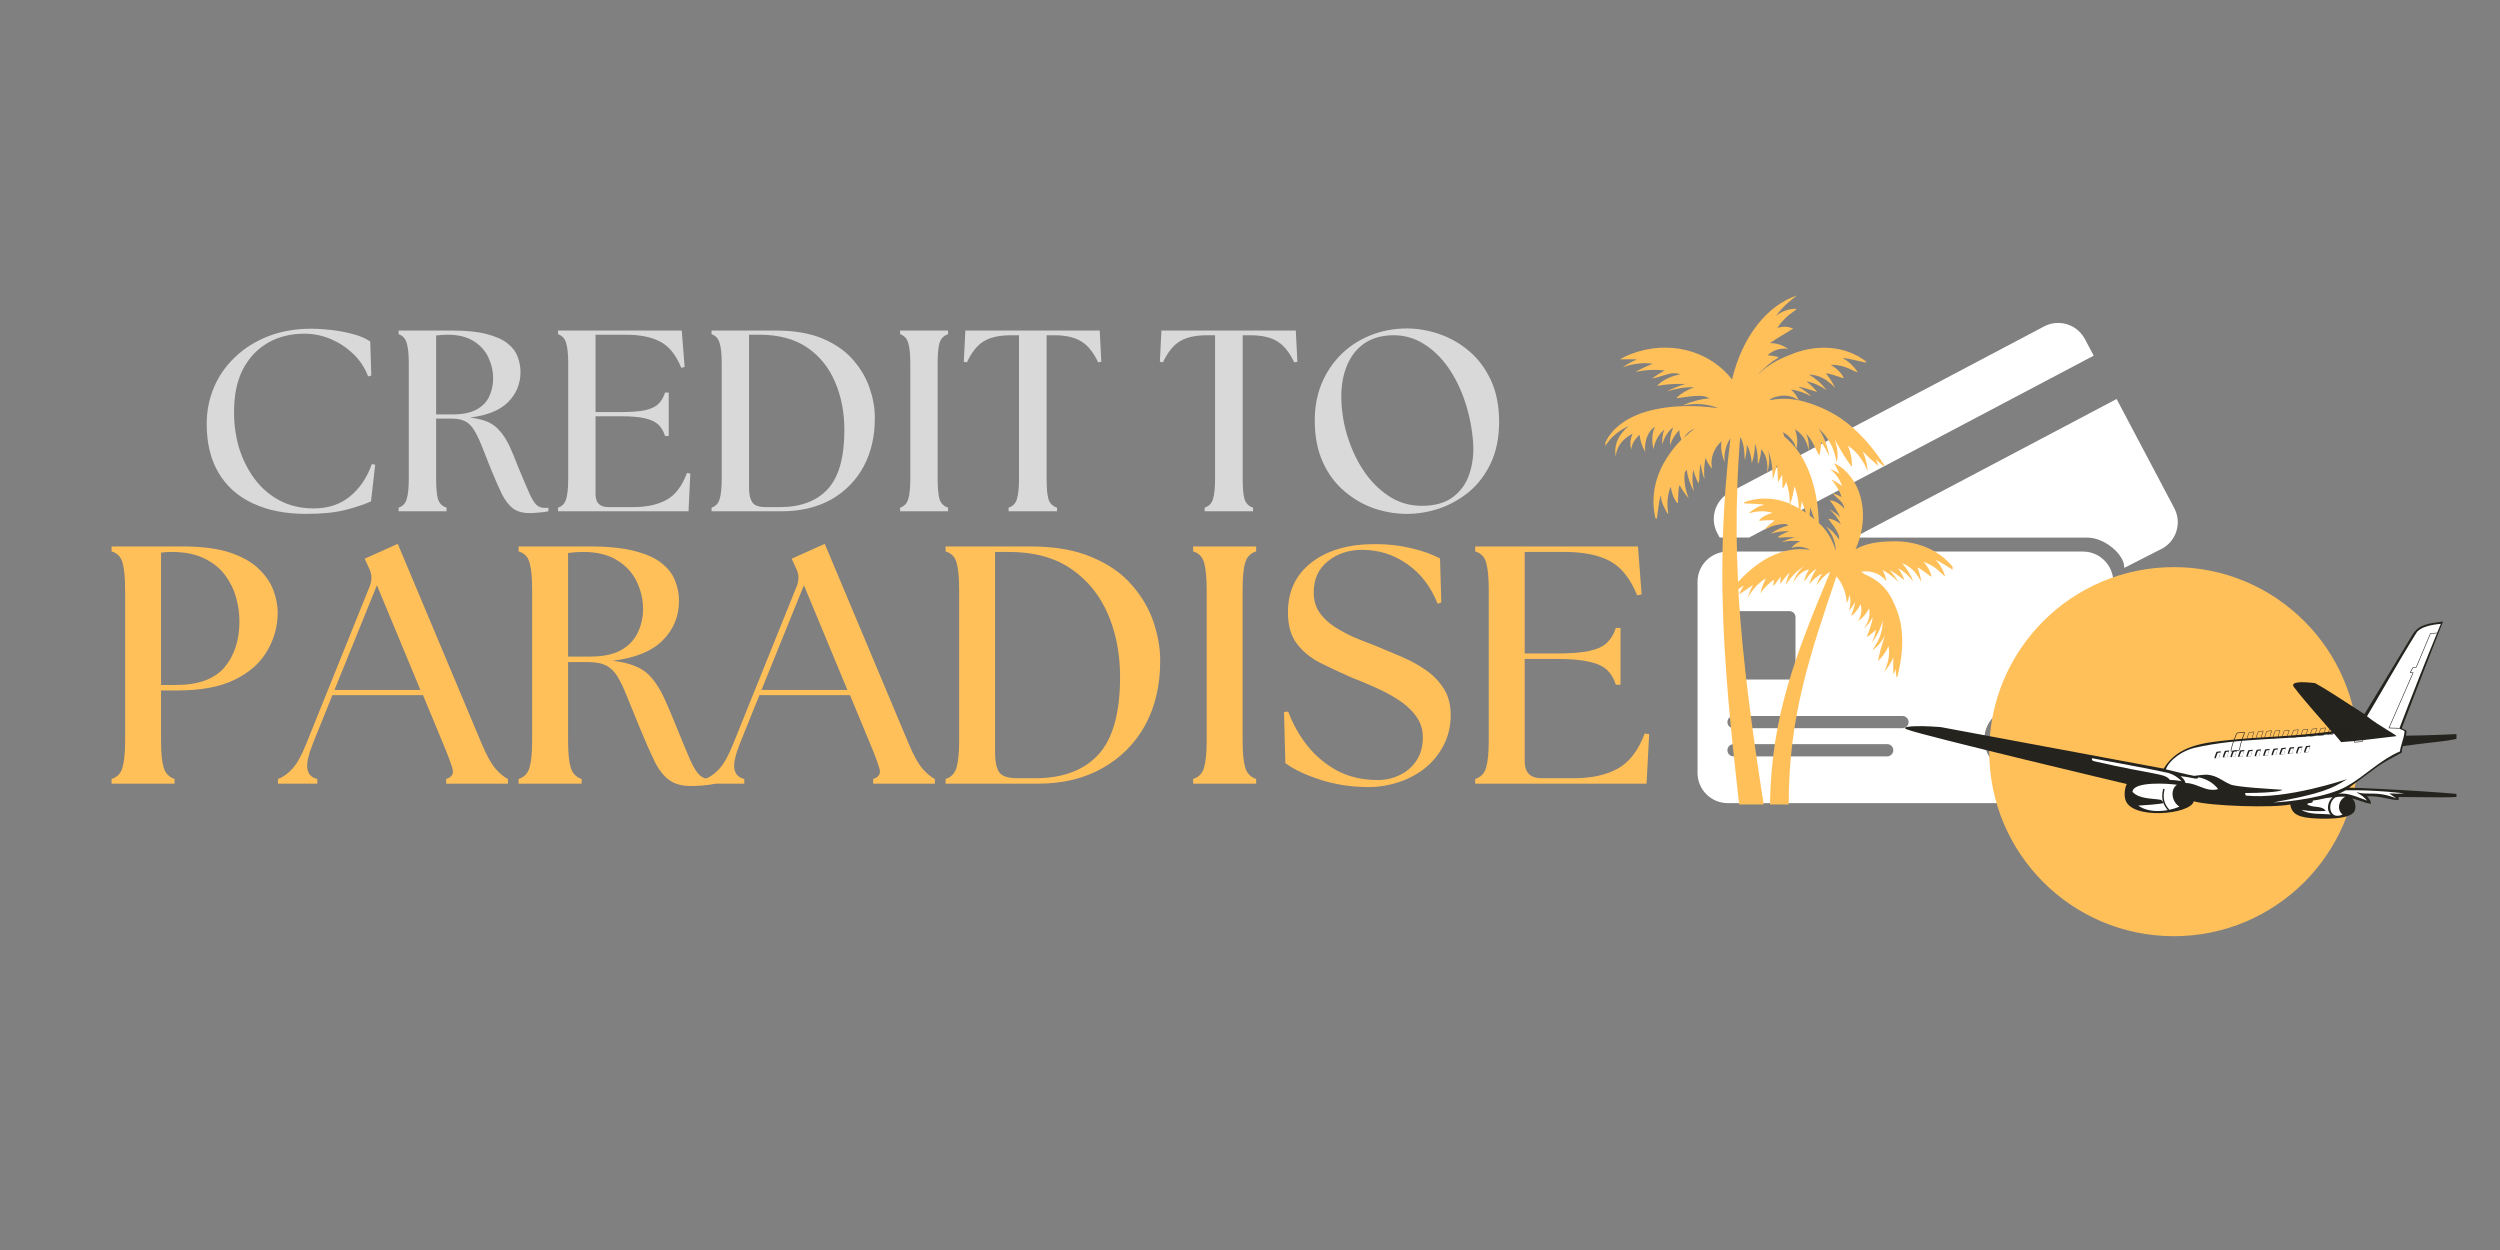 <svg xmlns="http://www.w3.org/2000/svg" xmlns:xlink="http://www.w3.org/1999/xlink" width="200" zoomAndPan="magnify" viewBox="0 0 150 75" height="100" preserveAspectRatio="xMidYMid meet" version="1.0"><rect x="0" y="0" width="150" height="75" fill="#808080" stroke="none"/><defs><g/><clipPath id="013be9883a"><path d="M 101.852 19.242 L 131 19.242 L 131 48.816 L 101.852 48.816 Z M 101.852 19.242 " clip-rule="nonzero"/></clipPath><clipPath id="230ab6e48c"><path d="M 119.328 34.027 L 141.504 34.027 L 141.504 56.172 L 119.328 56.172 Z M 119.328 34.027 " clip-rule="nonzero"/></clipPath><clipPath id="80658d129d"><path d="M 114.305 37.285 L 147.387 37.285 L 147.387 49.141 L 114.305 49.141 Z M 114.305 37.285 " clip-rule="nonzero"/></clipPath><clipPath id="8868e5c22d"><path d="M 143.266 37.918 L 146.391 37.918 L 146.391 43.758 L 143.266 43.758 Z M 143.266 37.918 " clip-rule="nonzero"/></clipPath><clipPath id="179b9fb198"><path d="M 146.449 37.43 C 145.449 39.855 144.77 41.594 143.957 43.719 C 144.207 43.82 144.227 43.828 144.273 43.883 C 144.246 44.297 144.047 44.676 143.996 45.086 C 142.797 45.598 141.922 46.547 140.812 47.172 C 139.617 47.848 137.324 48.117 136.402 48.145 C 139.32 47.613 139.93 47.316 140.832 46.742 C 140.832 46.742 137.172 47.996 134.746 47.734 L 134.703 47.582 C 136.875 47.57 136.941 47.387 136.941 47.387 C 136.383 47.344 134.203 47.234 133.82 47.066 C 133.305 46.84 133.047 46.539 132.426 46.48 C 132.262 46.469 131.648 46.551 131.648 46.551 C 131.082 46.445 130.512 46.289 129.949 46.16 C 130.203 45.523 131.027 45.02 131.668 44.871 C 134.367 44.242 137.312 44.414 140.039 44.012 L 140.469 44.527 C 141.34 44.473 142.211 44.355 143.766 44.172 C 143.922 44.156 142.77 43.582 142.02 42.977 C 142.602 42.016 143.988 39.562 144.988 37.965 C 145.199 37.625 145.875 37.48 146.449 37.43 Z M 146.449 37.43 " clip-rule="nonzero"/></clipPath><clipPath id="11b6782117"><path d="M 129.691 47.285 L 130.234 47.285 L 130.234 48.688 L 129.691 48.688 Z M 129.691 47.285 " clip-rule="nonzero"/></clipPath><clipPath id="6169c93548"><path d="M 130.617 47.086 C 130.207 47.355 130.285 48.098 130.766 48.398 C 130.047 48.711 128.961 48.812 128.293 48.336 C 128.293 48.336 129.824 48.25 129.84 48.164 L 129.668 47.992 C 129.102 47.891 128.387 47.957 127.949 47.516 C 127.973 46.855 130.164 47.016 130.617 47.086 Z M 130.617 47.086 " clip-rule="nonzero"/></clipPath><clipPath id="8ecb2a59f9"><path d="M 132.902 45.113 L 133.266 45.113 L 133.266 45.523 L 132.902 45.523 Z M 132.902 45.113 " clip-rule="nonzero"/></clipPath><clipPath id="11337bf5e5"><path d="M 132.98 45.133 C 132.98 45.133 132.895 45.328 132.867 45.473 C 132.859 45.488 132.863 45.496 132.883 45.496 L 133.117 45.473 C 133.129 45.473 133.141 45.465 133.148 45.445 C 133.176 45.27 133.25 45.098 133.25 45.098 C 133.254 45.086 133.25 45.078 133.238 45.078 L 133.008 45.105 C 132.992 45.109 132.98 45.125 132.98 45.133 Z M 132.98 45.133 " clip-rule="nonzero"/></clipPath><clipPath id="ad5746e3a3"><path d="M 133.402 45.07 L 133.762 45.07 L 133.762 45.477 L 133.402 45.477 Z M 133.402 45.07 " clip-rule="nonzero"/></clipPath><clipPath id="dbbcd6267d"><path d="M 133.48 45.078 C 133.48 45.078 133.395 45.273 133.367 45.418 C 133.359 45.438 133.367 45.445 133.383 45.441 L 133.617 45.422 C 133.633 45.422 133.641 45.41 133.648 45.395 C 133.676 45.219 133.75 45.047 133.75 45.047 C 133.758 45.031 133.75 45.027 133.738 45.027 L 133.508 45.051 C 133.492 45.059 133.48 45.07 133.48 45.078 Z M 133.48 45.078 " clip-rule="nonzero"/></clipPath><clipPath id="bfcd7a494c"><path d="M 138.289 44.797 L 138.652 44.797 L 138.652 45.16 L 138.289 45.16 Z M 138.289 44.797 " clip-rule="nonzero"/></clipPath><clipPath id="b1e9d0f1ed"><path d="M 138.352 44.789 C 138.352 44.789 138.266 44.984 138.238 45.129 C 138.23 45.145 138.234 45.152 138.254 45.152 L 138.488 45.129 C 138.5 45.129 138.512 45.121 138.52 45.105 C 138.547 44.93 138.621 44.758 138.621 44.758 C 138.625 44.742 138.621 44.734 138.609 44.738 L 138.379 44.762 C 138.363 44.77 138.352 44.781 138.352 44.789 Z M 138.352 44.789 " clip-rule="nonzero"/></clipPath><clipPath id="5d6466e1b9"><path d="M 137.793 44.844 L 138.152 44.844 L 138.152 45.203 L 137.793 45.203 Z M 137.793 44.844 " clip-rule="nonzero"/></clipPath><clipPath id="7ead32322e"><path d="M 137.875 44.84 C 137.875 44.84 137.789 45.035 137.762 45.18 C 137.754 45.195 137.762 45.203 137.777 45.203 L 138.012 45.18 C 138.023 45.18 138.035 45.172 138.043 45.156 C 138.07 44.977 138.145 44.809 138.145 44.809 C 138.152 44.793 138.145 44.785 138.133 44.785 L 137.902 44.812 C 137.887 44.816 137.875 44.832 137.875 44.84 Z M 137.875 44.84 " clip-rule="nonzero"/></clipPath><clipPath id="cb5566ce6e"><path d="M 137.293 44.844 L 137.656 44.844 L 137.656 45.25 L 137.293 45.25 Z M 137.293 44.844 " clip-rule="nonzero"/></clipPath><clipPath id="0dae204988"><path d="M 137.375 44.879 C 137.375 44.879 137.289 45.07 137.266 45.219 C 137.258 45.234 137.262 45.242 137.277 45.238 L 137.512 45.219 C 137.527 45.219 137.535 45.211 137.543 45.191 C 137.57 45.016 137.648 44.844 137.648 44.844 C 137.652 44.828 137.648 44.824 137.633 44.824 L 137.402 44.848 C 137.387 44.855 137.379 44.871 137.375 44.879 Z M 137.375 44.879 " clip-rule="nonzero"/></clipPath><clipPath id="2fc84431a3"><path d="M 136.797 44.887 L 137.156 44.887 L 137.156 45.297 L 136.797 45.297 Z M 136.797 44.887 " clip-rule="nonzero"/></clipPath><clipPath id="a41a575d9e"><path d="M 136.875 44.914 C 136.875 44.914 136.789 45.109 136.762 45.254 C 136.758 45.27 136.762 45.277 136.777 45.277 L 137.012 45.254 C 137.027 45.254 137.035 45.246 137.043 45.23 C 137.07 45.051 137.148 44.883 137.148 44.883 C 137.152 44.867 137.145 44.859 137.133 44.859 L 136.902 44.887 C 136.887 44.891 136.875 44.906 136.875 44.914 Z M 136.875 44.914 " clip-rule="nonzero"/></clipPath><clipPath id="c3be13efb3"><path d="M 136.344 44.934 L 136.703 44.934 L 136.703 45.34 L 136.344 45.34 Z M 136.344 44.934 " clip-rule="nonzero"/></clipPath><clipPath id="8cd877559a"><path d="M 136.402 44.953 C 136.402 44.953 136.316 45.145 136.289 45.293 C 136.281 45.309 136.285 45.316 136.305 45.312 L 136.539 45.293 C 136.551 45.293 136.562 45.285 136.57 45.266 C 136.598 45.09 136.672 44.918 136.672 44.918 C 136.676 44.902 136.672 44.898 136.66 44.898 L 136.43 44.922 C 136.414 44.93 136.402 44.945 136.402 44.953 Z M 136.402 44.953 " clip-rule="nonzero"/></clipPath><clipPath id="9d28c6f809"><path d="M 135.844 45 L 136.207 45 L 136.207 45.387 L 135.844 45.387 Z M 135.844 45 " clip-rule="nonzero"/></clipPath><clipPath id="24dfb71fd6"><path d="M 135.902 44.988 C 135.902 44.988 135.816 45.184 135.793 45.328 C 135.785 45.344 135.789 45.352 135.805 45.352 L 136.039 45.328 C 136.055 45.328 136.062 45.32 136.07 45.305 C 136.098 45.125 136.176 44.957 136.176 44.957 C 136.18 44.941 136.176 44.934 136.16 44.934 L 135.93 44.961 C 135.914 44.965 135.906 44.98 135.902 44.988 Z M 135.902 44.988 " clip-rule="nonzero"/></clipPath><clipPath id="1dcf9f9b10"><path d="M 135.348 45 L 135.664 45 L 135.664 45.387 L 135.348 45.387 Z M 135.348 45 " clip-rule="nonzero"/></clipPath><clipPath id="c0d19af25a"><path d="M 135.391 45.012 C 135.391 45.012 135.305 45.207 135.277 45.355 C 135.27 45.371 135.273 45.379 135.293 45.375 L 135.527 45.355 C 135.539 45.355 135.551 45.348 135.559 45.328 C 135.586 45.152 135.66 44.98 135.66 44.98 C 135.664 44.965 135.66 44.961 135.648 44.961 L 135.418 44.984 C 135.402 44.992 135.391 45.004 135.391 45.012 Z M 135.391 45.012 " clip-rule="nonzero"/></clipPath><clipPath id="88105bc63d"><path d="M 134.848 45.023 L 135.168 45.023 L 135.168 45.43 L 134.848 45.43 Z M 134.848 45.023 " clip-rule="nonzero"/></clipPath><clipPath id="1cb1198cdb"><path d="M 134.891 45.039 C 134.891 45.039 134.805 45.234 134.781 45.379 C 134.773 45.395 134.777 45.402 134.793 45.402 L 135.027 45.379 C 135.043 45.379 135.051 45.371 135.059 45.355 C 135.086 45.176 135.164 45.004 135.164 45.004 C 135.168 44.992 135.164 44.984 135.148 44.984 L 134.918 45.012 C 134.902 45.016 134.895 45.031 134.891 45.039 Z M 134.891 45.039 " clip-rule="nonzero"/></clipPath><clipPath id="ee5121291b"><path d="M 134.352 45.023 L 134.668 45.023 L 134.668 45.43 L 134.352 45.43 Z M 134.352 45.023 " clip-rule="nonzero"/></clipPath><clipPath id="4201b0f1e3"><path d="M 134.391 45.055 C 134.391 45.055 134.309 45.246 134.281 45.395 C 134.273 45.41 134.277 45.418 134.293 45.414 L 134.531 45.395 C 134.543 45.395 134.555 45.387 134.559 45.367 C 134.586 45.191 134.664 45.02 134.664 45.02 C 134.668 45.004 134.664 45 134.648 45 L 134.422 45.023 C 134.402 45.031 134.395 45.047 134.391 45.055 Z M 134.391 45.055 " clip-rule="nonzero"/></clipPath><clipPath id="e8874304ed"><path d="M 133.898 45.07 L 134.215 45.07 L 134.215 45.43 L 133.898 45.43 Z M 133.898 45.07 " clip-rule="nonzero"/></clipPath><clipPath id="57dfdc89f3"><path d="M 133.941 45.066 C 133.941 45.066 133.855 45.262 133.828 45.406 C 133.824 45.422 133.828 45.43 133.844 45.43 L 134.078 45.406 C 134.094 45.406 134.102 45.398 134.109 45.379 C 134.137 45.203 134.215 45.031 134.215 45.031 C 134.219 45.02 134.211 45.012 134.199 45.012 L 133.969 45.039 C 133.953 45.043 133.941 45.059 133.941 45.066 Z M 133.941 45.066 " clip-rule="nonzero"/></clipPath><clipPath id="e6372a807f"><path d="M 96.32 17.699 L 117.156 17.699 L 117.156 48.449 L 96.32 48.449 Z M 96.32 17.699 " clip-rule="nonzero"/></clipPath></defs><g fill="#d9d9d9" fill-opacity="1"><g transform="translate(11.558, 30.677)"><g><path d="M 6.812 0.156 C 5.582 0.156 4.52 -0.051 3.625 -0.469 C 2.727 -0.883 2.039 -1.492 1.562 -2.297 C 1.082 -3.098 0.844 -4.078 0.844 -5.234 C 0.844 -6.016 0.988 -6.75 1.281 -7.438 C 1.57 -8.125 1.992 -8.727 2.547 -9.25 C 3.098 -9.781 3.758 -10.195 4.531 -10.5 C 5.301 -10.801 6.16 -10.953 7.109 -10.953 C 7.492 -10.953 7.91 -10.926 8.359 -10.875 C 8.805 -10.82 9.234 -10.738 9.641 -10.625 C 10.047 -10.52 10.383 -10.375 10.656 -10.188 L 10.719 -8.141 L 10.531 -8.094 C 10.32 -8.633 10.016 -9.094 9.609 -9.469 C 9.211 -9.844 8.766 -10.133 8.266 -10.344 C 7.766 -10.551 7.242 -10.656 6.703 -10.656 C 5.879 -10.656 5.148 -10.473 4.516 -10.109 C 3.879 -9.742 3.379 -9.211 3.016 -8.516 C 2.66 -7.828 2.484 -6.969 2.484 -5.938 C 2.484 -5.188 2.586 -4.461 2.797 -3.766 C 3.016 -3.078 3.328 -2.461 3.734 -1.922 C 4.141 -1.379 4.641 -0.953 5.234 -0.641 C 5.828 -0.328 6.504 -0.172 7.266 -0.172 C 8.129 -0.172 8.852 -0.41 9.438 -0.891 C 10.031 -1.379 10.469 -2.023 10.75 -2.828 L 10.953 -2.797 L 10.703 -0.594 C 10.285 -0.406 9.77 -0.234 9.156 -0.078 C 8.539 0.078 7.758 0.156 6.812 0.156 Z M 6.812 0.156 "/></g></g></g><g fill="#d9d9d9" fill-opacity="1"><g transform="translate(23.183, 30.677)"><g><path d="M 8.609 0.109 C 8.18 0.109 7.844 0.016 7.594 -0.172 C 7.344 -0.367 7.117 -0.66 6.922 -1.047 C 6.734 -1.441 6.516 -1.941 6.266 -2.547 C 6.047 -3.109 5.859 -3.582 5.703 -3.969 C 5.547 -4.352 5.395 -4.66 5.25 -4.891 C 5.102 -5.129 4.926 -5.301 4.719 -5.406 C 4.508 -5.508 4.238 -5.562 3.906 -5.562 L 2.984 -5.562 L 2.984 -1.969 C 2.984 -1.406 3.02 -0.992 3.094 -0.734 C 3.176 -0.473 3.348 -0.301 3.609 -0.219 L 3.609 0 L 0.734 0 L 0.734 -0.219 C 0.984 -0.301 1.145 -0.473 1.219 -0.734 C 1.301 -0.992 1.344 -1.406 1.344 -1.969 L 1.344 -8.875 C 1.344 -9.426 1.301 -9.832 1.219 -10.094 C 1.145 -10.363 0.984 -10.539 0.734 -10.625 L 0.734 -10.844 L 3.984 -10.844 C 4.828 -10.844 5.516 -10.77 6.047 -10.625 C 6.578 -10.488 6.988 -10.301 7.281 -10.062 C 7.57 -9.832 7.77 -9.566 7.875 -9.266 C 7.988 -8.973 8.047 -8.672 8.047 -8.359 C 8.047 -7.648 7.797 -7.047 7.297 -6.547 C 6.805 -6.055 6.047 -5.75 5.016 -5.625 C 5.453 -5.57 5.812 -5.484 6.094 -5.359 C 6.375 -5.234 6.613 -5.051 6.812 -4.812 C 7.02 -4.582 7.207 -4.289 7.375 -3.938 C 7.539 -3.582 7.723 -3.145 7.922 -2.625 C 8.203 -1.945 8.422 -1.43 8.578 -1.078 C 8.734 -0.734 8.879 -0.5 9.016 -0.375 C 9.148 -0.258 9.305 -0.203 9.484 -0.203 C 9.523 -0.203 9.562 -0.203 9.594 -0.203 C 9.633 -0.203 9.676 -0.207 9.719 -0.219 L 9.719 0 C 9.539 0.039 9.344 0.066 9.125 0.078 C 8.914 0.098 8.742 0.109 8.609 0.109 Z M 2.984 -5.812 L 3.984 -5.812 C 4.566 -5.812 5.035 -5.906 5.391 -6.094 C 5.754 -6.289 6.016 -6.555 6.172 -6.891 C 6.328 -7.234 6.406 -7.598 6.406 -7.984 C 6.406 -8.41 6.312 -8.82 6.125 -9.219 C 5.945 -9.613 5.656 -9.941 5.25 -10.203 C 4.844 -10.461 4.316 -10.594 3.672 -10.594 C 3.453 -10.594 3.223 -10.578 2.984 -10.547 Z M 2.984 -5.812 "/></g></g></g><g fill="#d9d9d9" fill-opacity="1"><g transform="translate(32.749, 30.677)"><g><path d="M 0.734 0 L 0.734 -0.219 C 0.984 -0.301 1.145 -0.473 1.219 -0.734 C 1.301 -0.992 1.344 -1.406 1.344 -1.969 L 1.344 -8.875 C 1.344 -9.426 1.301 -9.832 1.219 -10.094 C 1.145 -10.363 0.984 -10.539 0.734 -10.625 L 0.734 -10.844 L 8.156 -10.844 L 8.328 -8.656 L 8.125 -8.609 C 7.82 -9.367 7.406 -9.891 6.875 -10.172 C 6.352 -10.453 5.66 -10.594 4.797 -10.594 L 2.984 -10.594 L 2.984 -5.953 L 4.469 -5.953 C 5.102 -5.953 5.598 -5.988 5.953 -6.062 C 6.316 -6.145 6.586 -6.273 6.766 -6.453 C 6.941 -6.629 7.07 -6.852 7.156 -7.125 L 7.375 -7.125 L 7.375 -4.516 L 7.156 -4.516 C 7.07 -4.785 6.941 -5.008 6.766 -5.188 C 6.586 -5.363 6.316 -5.492 5.953 -5.578 C 5.598 -5.66 5.102 -5.703 4.469 -5.703 L 2.984 -5.703 L 2.984 -1.016 C 2.984 -0.504 3.242 -0.25 3.766 -0.25 L 5.25 -0.25 C 6.031 -0.25 6.688 -0.391 7.219 -0.672 C 7.758 -0.961 8.176 -1.504 8.469 -2.297 L 8.672 -2.266 L 8.562 0 Z M 0.734 0 "/></g></g></g><g fill="#d9d9d9" fill-opacity="1"><g transform="translate(41.959, 30.677)"><g><path d="M 0.734 0 L 0.734 -0.219 C 0.984 -0.301 1.145 -0.473 1.219 -0.734 C 1.301 -0.992 1.344 -1.406 1.344 -1.969 L 1.344 -8.875 C 1.344 -9.426 1.301 -9.832 1.219 -10.094 C 1.145 -10.363 0.984 -10.539 0.734 -10.625 L 0.734 -10.844 L 4.594 -10.844 C 5.707 -10.844 6.645 -10.68 7.406 -10.359 C 8.164 -10.035 8.77 -9.613 9.219 -9.094 C 9.676 -8.57 10.008 -8.004 10.219 -7.391 C 10.426 -6.785 10.531 -6.203 10.531 -5.641 C 10.539 -4.523 10.316 -3.539 9.859 -2.688 C 9.398 -1.844 8.75 -1.18 7.906 -0.703 C 7.062 -0.234 6.07 0 4.938 0 Z M 2.984 -1.375 C 2.984 -1.02 3.047 -0.742 3.172 -0.547 C 3.297 -0.348 3.57 -0.25 4 -0.25 L 4.828 -0.25 C 6.078 -0.25 7.035 -0.609 7.703 -1.328 C 8.367 -2.047 8.703 -3.227 8.703 -4.875 C 8.703 -5.938 8.516 -6.898 8.141 -7.766 C 7.773 -8.629 7.219 -9.316 6.469 -9.828 C 5.719 -10.336 4.766 -10.594 3.609 -10.594 L 2.984 -10.594 Z M 2.984 -1.375 "/></g></g></g><g fill="#d9d9d9" fill-opacity="1"><g transform="translate(53.275, 30.677)"><g><path d="M 0.734 0 L 0.734 -0.219 C 0.984 -0.301 1.145 -0.473 1.219 -0.734 C 1.301 -0.992 1.344 -1.406 1.344 -1.969 L 1.344 -8.875 C 1.344 -9.426 1.301 -9.832 1.219 -10.094 C 1.145 -10.363 0.984 -10.539 0.734 -10.625 L 0.734 -10.844 L 3.609 -10.844 L 3.609 -10.625 C 3.348 -10.539 3.176 -10.363 3.094 -10.094 C 3.02 -9.832 2.984 -9.426 2.984 -8.875 L 2.984 -1.969 C 2.984 -1.406 3.02 -0.992 3.094 -0.734 C 3.176 -0.473 3.348 -0.301 3.609 -0.219 L 3.609 0 Z M 0.734 0 "/></g></g></g><g fill="#d9d9d9" fill-opacity="1"><g transform="translate(57.609, 30.677)"><g><path d="M 2.906 0 L 2.906 -0.219 C 3.164 -0.301 3.332 -0.473 3.406 -0.734 C 3.488 -0.992 3.531 -1.406 3.531 -1.969 L 3.531 -10.562 L 3.047 -10.562 C 2.359 -10.562 1.816 -10.441 1.422 -10.203 C 1.035 -9.973 0.695 -9.551 0.406 -8.938 L 0.219 -8.969 L 0.312 -10.844 L 8.375 -10.844 L 8.469 -8.969 L 8.281 -8.938 C 7.988 -9.551 7.645 -9.973 7.25 -10.203 C 6.863 -10.441 6.328 -10.562 5.641 -10.562 L 5.188 -10.562 L 5.188 -1.969 C 5.188 -1.406 5.223 -0.992 5.297 -0.734 C 5.379 -0.473 5.551 -0.301 5.812 -0.219 L 5.812 0 Z M 2.906 0 "/></g></g></g><g fill="#d9d9d9" fill-opacity="1"><g transform="translate(66.277, 30.677)"><g/></g></g><g fill="#d9d9d9" fill-opacity="1"><g transform="translate(69.373, 30.677)"><g><path d="M 2.906 0 L 2.906 -0.219 C 3.164 -0.301 3.332 -0.473 3.406 -0.734 C 3.488 -0.992 3.531 -1.406 3.531 -1.969 L 3.531 -10.562 L 3.047 -10.562 C 2.359 -10.562 1.816 -10.441 1.422 -10.203 C 1.035 -9.973 0.695 -9.551 0.406 -8.938 L 0.219 -8.969 L 0.312 -10.844 L 8.375 -10.844 L 8.469 -8.969 L 8.281 -8.938 C 7.988 -9.551 7.645 -9.973 7.25 -10.203 C 6.863 -10.441 6.328 -10.562 5.641 -10.562 L 5.188 -10.562 L 5.188 -1.969 C 5.188 -1.406 5.223 -0.992 5.297 -0.734 C 5.379 -0.473 5.551 -0.301 5.812 -0.219 L 5.812 0 Z M 2.906 0 "/></g></g></g><g fill="#d9d9d9" fill-opacity="1"><g transform="translate(78.041, 30.677)"><g><path d="M 6.375 0.156 C 5.719 0.156 5.062 0.047 4.406 -0.172 C 3.758 -0.398 3.164 -0.742 2.625 -1.203 C 2.082 -1.66 1.648 -2.242 1.328 -2.953 C 1.004 -3.66 0.844 -4.5 0.844 -5.469 C 0.844 -6.227 0.973 -6.941 1.234 -7.609 C 1.504 -8.273 1.883 -8.859 2.375 -9.359 C 2.863 -9.859 3.445 -10.25 4.125 -10.531 C 4.812 -10.82 5.562 -10.969 6.375 -10.969 C 7.031 -10.969 7.688 -10.852 8.344 -10.625 C 9 -10.395 9.594 -10.051 10.125 -9.594 C 10.664 -9.133 11.098 -8.551 11.422 -7.844 C 11.742 -7.145 11.906 -6.32 11.906 -5.375 C 11.906 -4.438 11.742 -3.617 11.422 -2.922 C 11.098 -2.223 10.664 -1.645 10.125 -1.188 C 9.582 -0.738 8.984 -0.398 8.328 -0.172 C 7.68 0.047 7.031 0.156 6.375 0.156 Z M 2.453 -6.406 C 2.504 -5.633 2.66 -4.883 2.922 -4.156 C 3.18 -3.426 3.52 -2.773 3.938 -2.203 C 4.363 -1.629 4.859 -1.172 5.422 -0.828 C 5.984 -0.492 6.598 -0.328 7.266 -0.328 C 8.055 -0.328 8.68 -0.504 9.141 -0.859 C 9.609 -1.211 9.938 -1.676 10.125 -2.25 C 10.32 -2.832 10.395 -3.469 10.344 -4.156 C 10.281 -4.977 10.125 -5.77 9.875 -6.531 C 9.625 -7.301 9.289 -7.988 8.875 -8.594 C 8.457 -9.195 7.969 -9.676 7.406 -10.031 C 6.852 -10.383 6.242 -10.562 5.578 -10.562 C 4.867 -10.562 4.27 -10.391 3.781 -10.047 C 3.301 -9.703 2.945 -9.219 2.719 -8.594 C 2.488 -7.977 2.398 -7.25 2.453 -6.406 Z M 2.453 -6.406 "/></g></g></g><g fill="#d9d9d9" fill-opacity="1"><g transform="translate(90.741, 30.677)"><g/></g></g><g fill="#ffc05a" fill-opacity="1"><g transform="translate(5.741, 47.021)"><g><path d="M 0.953 0 L 0.953 -0.281 C 1.297 -0.395 1.516 -0.625 1.609 -0.969 C 1.711 -1.312 1.766 -1.848 1.766 -2.578 L 1.766 -11.641 C 1.766 -12.379 1.711 -12.922 1.609 -13.266 C 1.516 -13.609 1.297 -13.832 0.953 -13.938 L 0.953 -14.234 L 5.219 -14.234 C 6.383 -14.234 7.336 -14.109 8.078 -13.859 C 8.816 -13.609 9.391 -13.281 9.797 -12.875 C 10.211 -12.477 10.504 -12.047 10.672 -11.578 C 10.836 -11.117 10.922 -10.688 10.922 -10.281 C 10.922 -9.445 10.707 -8.672 10.281 -7.953 C 9.863 -7.234 9.211 -6.66 8.328 -6.234 C 7.453 -5.805 6.316 -5.594 4.922 -5.594 L 3.922 -5.594 L 3.922 -2.578 C 3.922 -1.848 3.973 -1.312 4.078 -0.969 C 4.18 -0.625 4.398 -0.395 4.734 -0.281 L 4.734 0 Z M 3.922 -5.922 L 4.812 -5.922 C 6.145 -5.922 7.113 -6.27 7.719 -6.969 C 8.32 -7.676 8.625 -8.602 8.625 -9.75 C 8.625 -10.188 8.562 -10.645 8.438 -11.125 C 8.312 -11.602 8.098 -12.051 7.797 -12.469 C 7.492 -12.895 7.078 -13.238 6.547 -13.5 C 6.016 -13.77 5.348 -13.906 4.547 -13.906 C 4.316 -13.906 4.109 -13.891 3.922 -13.859 Z M 3.922 -5.922 "/></g></g></g><g fill="#ffc05a" fill-opacity="1"><g transform="translate(17.099, 47.021)"><g><path d="M -0.422 0 L -0.422 -0.281 C -0.109 -0.395 0.18 -0.602 0.453 -0.906 C 0.734 -1.219 1.008 -1.719 1.281 -2.406 L 5.078 -11.828 C 5.234 -12.211 5.223 -12.578 5.047 -12.922 L 4.781 -13.5 L 6.766 -14.391 L 11.812 -2.375 C 12.094 -1.707 12.363 -1.219 12.625 -0.906 C 12.895 -0.602 13.145 -0.395 13.375 -0.281 L 13.375 0 L 9.672 0 L 9.672 -0.281 C 10.016 -0.395 10.141 -0.602 10.047 -0.906 C 9.961 -1.219 9.781 -1.707 9.5 -2.375 L 8.281 -5.312 L 2.844 -5.312 L 1.672 -2.406 C 1.398 -1.719 1.289 -1.211 1.344 -0.891 C 1.395 -0.566 1.594 -0.363 1.938 -0.281 L 1.938 0 Z M 2.969 -5.625 L 8.125 -5.625 L 5.516 -11.906 Z M 2.969 -5.625 "/></g></g></g><g fill="#ffc05a" fill-opacity="1"><g transform="translate(30.163, 47.021)"><g><path d="M 11.297 0.141 C 10.742 0.141 10.301 0.016 9.969 -0.234 C 9.633 -0.484 9.344 -0.863 9.094 -1.375 C 8.844 -1.895 8.555 -2.547 8.234 -3.328 C 7.93 -4.078 7.676 -4.703 7.469 -5.203 C 7.27 -5.711 7.078 -6.117 6.891 -6.422 C 6.703 -6.734 6.473 -6.957 6.203 -7.094 C 5.93 -7.227 5.57 -7.297 5.125 -7.297 L 3.922 -7.297 L 3.922 -2.578 C 3.922 -1.848 3.973 -1.312 4.078 -0.969 C 4.18 -0.625 4.398 -0.395 4.734 -0.281 L 4.734 0 L 0.953 0 L 0.953 -0.281 C 1.297 -0.395 1.516 -0.625 1.609 -0.969 C 1.711 -1.312 1.766 -1.848 1.766 -2.578 L 1.766 -11.641 C 1.766 -12.379 1.711 -12.922 1.609 -13.266 C 1.516 -13.609 1.297 -13.832 0.953 -13.938 L 0.953 -14.234 L 5.219 -14.234 C 6.332 -14.234 7.238 -14.141 7.938 -13.953 C 8.633 -13.773 9.172 -13.531 9.547 -13.219 C 9.93 -12.914 10.195 -12.566 10.344 -12.172 C 10.5 -11.785 10.578 -11.391 10.578 -10.984 C 10.578 -10.047 10.25 -9.25 9.594 -8.594 C 8.945 -7.945 7.945 -7.539 6.594 -7.375 C 7.156 -7.312 7.625 -7.195 8 -7.031 C 8.375 -6.875 8.691 -6.641 8.953 -6.328 C 9.211 -6.023 9.453 -5.641 9.672 -5.172 C 9.891 -4.703 10.133 -4.129 10.406 -3.453 C 10.77 -2.555 11.051 -1.879 11.25 -1.422 C 11.457 -0.961 11.648 -0.656 11.828 -0.5 C 12.004 -0.344 12.219 -0.266 12.469 -0.266 C 12.52 -0.266 12.566 -0.266 12.609 -0.266 C 12.66 -0.266 12.711 -0.27 12.766 -0.281 L 12.766 0 C 12.535 0.051 12.273 0.086 11.984 0.109 C 11.703 0.129 11.473 0.141 11.297 0.141 Z M 3.922 -7.625 L 5.219 -7.625 C 6 -7.625 6.617 -7.75 7.078 -8 C 7.547 -8.258 7.883 -8.609 8.094 -9.047 C 8.312 -9.492 8.422 -9.973 8.422 -10.484 C 8.422 -11.047 8.297 -11.586 8.047 -12.109 C 7.805 -12.629 7.422 -13.055 6.891 -13.391 C 6.359 -13.734 5.664 -13.906 4.812 -13.906 C 4.531 -13.906 4.234 -13.883 3.922 -13.844 Z M 3.922 -7.625 "/></g></g></g><g fill="#ffc05a" fill-opacity="1"><g transform="translate(42.719, 47.021)"><g><path d="M -0.422 0 L -0.422 -0.281 C -0.109 -0.395 0.18 -0.602 0.453 -0.906 C 0.734 -1.219 1.008 -1.719 1.281 -2.406 L 5.078 -11.828 C 5.234 -12.211 5.223 -12.578 5.047 -12.922 L 4.781 -13.5 L 6.766 -14.391 L 11.812 -2.375 C 12.094 -1.707 12.363 -1.219 12.625 -0.906 C 12.895 -0.602 13.145 -0.395 13.375 -0.281 L 13.375 0 L 9.672 0 L 9.672 -0.281 C 10.016 -0.395 10.141 -0.602 10.047 -0.906 C 9.961 -1.219 9.781 -1.707 9.5 -2.375 L 8.281 -5.312 L 2.844 -5.312 L 1.672 -2.406 C 1.398 -1.719 1.289 -1.211 1.344 -0.891 C 1.395 -0.566 1.594 -0.363 1.938 -0.281 L 1.938 0 Z M 2.969 -5.625 L 8.125 -5.625 L 5.516 -11.906 Z M 2.969 -5.625 "/></g></g></g><g fill="#ffc05a" fill-opacity="1"><g transform="translate(55.783, 47.021)"><g><path d="M 0.953 0 L 0.953 -0.281 C 1.297 -0.395 1.516 -0.625 1.609 -0.969 C 1.711 -1.312 1.766 -1.848 1.766 -2.578 L 1.766 -11.641 C 1.766 -12.379 1.711 -12.922 1.609 -13.266 C 1.516 -13.609 1.297 -13.832 0.953 -13.938 L 0.953 -14.234 L 6.031 -14.234 C 7.5 -14.234 8.727 -14.02 9.719 -13.594 C 10.719 -13.176 11.516 -12.625 12.109 -11.938 C 12.711 -11.258 13.148 -10.52 13.422 -9.719 C 13.691 -8.914 13.828 -8.145 13.828 -7.406 C 13.836 -5.938 13.539 -4.645 12.938 -3.531 C 12.332 -2.426 11.477 -1.562 10.375 -0.938 C 9.27 -0.312 7.973 0 6.484 0 Z M 3.922 -1.812 C 3.922 -1.332 4 -0.961 4.156 -0.703 C 4.32 -0.453 4.688 -0.328 5.25 -0.328 L 6.344 -0.328 C 7.977 -0.328 9.234 -0.797 10.109 -1.734 C 10.984 -2.68 11.422 -4.238 11.422 -6.406 C 11.422 -7.801 11.176 -9.062 10.688 -10.188 C 10.195 -11.32 9.461 -12.223 8.484 -12.891 C 7.504 -13.566 6.254 -13.906 4.734 -13.906 L 3.922 -13.906 Z M 3.922 -1.812 "/></g></g></g><g fill="#ffc05a" fill-opacity="1"><g transform="translate(70.635, 47.021)"><g><path d="M 0.953 0 L 0.953 -0.281 C 1.297 -0.395 1.516 -0.625 1.609 -0.969 C 1.711 -1.312 1.766 -1.848 1.766 -2.578 L 1.766 -11.641 C 1.766 -12.379 1.711 -12.922 1.609 -13.266 C 1.516 -13.609 1.297 -13.832 0.953 -13.938 L 0.953 -14.234 L 4.734 -14.234 L 4.734 -13.938 C 4.398 -13.832 4.18 -13.609 4.078 -13.266 C 3.973 -12.922 3.922 -12.379 3.922 -11.641 L 3.922 -2.578 C 3.922 -1.848 3.973 -1.312 4.078 -0.969 C 4.18 -0.625 4.398 -0.395 4.734 -0.281 L 4.734 0 Z M 0.953 0 "/></g></g></g><g fill="#ffc05a" fill-opacity="1"><g transform="translate(76.323, 47.021)"><g><path d="M 5.812 0.203 C 4.77 0.203 3.801 0.055 2.906 -0.234 C 2.008 -0.523 1.305 -0.859 0.797 -1.234 L 0.719 -4.297 L 0.969 -4.328 C 1.258 -3.555 1.648 -2.863 2.141 -2.25 C 2.641 -1.633 3.238 -1.141 3.938 -0.766 C 4.645 -0.398 5.445 -0.219 6.344 -0.219 C 6.812 -0.219 7.25 -0.316 7.656 -0.516 C 8.07 -0.711 8.406 -1 8.656 -1.375 C 8.914 -1.758 9.047 -2.227 9.047 -2.781 C 9.047 -3.281 8.898 -3.719 8.609 -4.094 C 8.328 -4.469 7.969 -4.789 7.531 -5.062 C 7.094 -5.344 6.629 -5.586 6.141 -5.797 C 5.648 -6.016 5.203 -6.203 4.797 -6.359 C 4.109 -6.66 3.473 -6.957 2.891 -7.25 C 2.305 -7.551 1.836 -7.938 1.484 -8.406 C 1.129 -8.875 0.953 -9.5 0.953 -10.281 C 0.953 -11.539 1.422 -12.535 2.359 -13.266 C 3.305 -14.004 4.582 -14.375 6.188 -14.375 C 6.938 -14.375 7.641 -14.297 8.297 -14.141 C 8.961 -13.992 9.555 -13.785 10.078 -13.516 L 10.156 -10.875 L 9.938 -10.797 C 9.52 -11.836 8.906 -12.633 8.094 -13.188 C 7.289 -13.75 6.395 -14.031 5.406 -14.031 C 4.594 -14.031 3.906 -13.801 3.344 -13.344 C 2.781 -12.895 2.5 -12.27 2.5 -11.469 C 2.5 -11.02 2.609 -10.629 2.828 -10.297 C 3.055 -9.961 3.359 -9.672 3.734 -9.422 C 4.109 -9.18 4.504 -8.969 4.922 -8.781 C 5.348 -8.602 5.77 -8.438 6.188 -8.281 C 6.695 -8.07 7.219 -7.852 7.75 -7.625 C 8.289 -7.395 8.785 -7.125 9.234 -6.812 C 9.68 -6.5 10.039 -6.125 10.312 -5.688 C 10.582 -5.258 10.719 -4.738 10.719 -4.125 C 10.719 -3.438 10.57 -2.82 10.281 -2.281 C 10 -1.738 9.617 -1.281 9.141 -0.906 C 8.672 -0.539 8.145 -0.266 7.562 -0.078 C 6.977 0.109 6.395 0.203 5.812 0.203 Z M 5.812 0.203 "/></g></g></g><g fill="#ffc05a" fill-opacity="1"><g transform="translate(87.559, 47.021)"><g><path d="M 0.953 0 L 0.953 -0.281 C 1.297 -0.395 1.516 -0.625 1.609 -0.969 C 1.711 -1.312 1.766 -1.848 1.766 -2.578 L 1.766 -11.641 C 1.766 -12.379 1.711 -12.922 1.609 -13.266 C 1.516 -13.609 1.297 -13.832 0.953 -13.938 L 0.953 -14.234 L 10.719 -14.234 L 10.938 -11.359 L 10.672 -11.297 C 10.266 -12.305 9.719 -12.992 9.031 -13.359 C 8.352 -13.723 7.441 -13.906 6.297 -13.906 L 3.922 -13.906 L 3.922 -7.812 L 5.875 -7.812 C 6.695 -7.812 7.344 -7.863 7.812 -7.969 C 8.289 -8.07 8.645 -8.238 8.875 -8.469 C 9.113 -8.707 9.285 -9 9.391 -9.344 L 9.672 -9.344 L 9.672 -5.938 L 9.391 -5.938 C 9.285 -6.289 9.113 -6.582 8.875 -6.812 C 8.645 -7.039 8.289 -7.207 7.812 -7.312 C 7.344 -7.426 6.695 -7.484 5.875 -7.484 L 3.922 -7.484 L 3.922 -1.344 C 3.922 -0.664 4.258 -0.328 4.938 -0.328 L 6.891 -0.328 C 7.922 -0.328 8.785 -0.516 9.484 -0.891 C 10.191 -1.273 10.738 -1.984 11.125 -3.016 L 11.391 -2.969 L 11.234 0 Z M 0.953 0 "/></g></g></g><g clip-path="url(#013be9883a)"><path fill="#ffffff" d="M 104.016 44.648 L 113.227 44.648 C 113.434 44.648 113.598 44.809 113.598 45.016 C 113.598 45.219 113.434 45.383 113.227 45.383 L 104.016 45.383 C 103.812 45.383 103.645 45.219 103.645 45.016 C 103.645 44.809 103.812 44.648 104.016 44.648 Z M 104.016 42.961 L 114.145 42.961 C 114.348 42.957 114.516 43.125 114.516 43.328 C 114.516 43.527 114.348 43.695 114.145 43.691 L 104.016 43.691 C 103.812 43.695 103.645 43.527 103.645 43.328 C 103.645 43.125 103.812 42.957 104.016 42.961 Z M 121.008 42.418 C 121.332 42.418 121.652 42.504 121.938 42.656 C 122.215 42.504 122.535 42.418 122.867 42.418 C 123.941 42.418 124.816 43.297 124.816 44.367 C 124.816 45.441 123.941 46.316 122.867 46.316 C 122.531 46.316 122.215 46.234 121.938 46.078 C 121.652 46.234 121.332 46.316 121.008 46.316 C 119.934 46.316 119.059 45.441 119.059 44.367 C 119.059 43.297 119.934 42.418 121.008 42.418 Z M 103.988 36.668 L 107.363 36.668 C 107.566 36.668 107.73 36.828 107.73 37.035 L 107.73 40.41 C 107.73 40.609 107.566 40.773 107.363 40.773 L 103.988 40.773 C 103.789 40.773 103.625 40.609 103.625 40.41 L 103.625 37.035 C 103.625 36.828 103.789 36.668 103.988 36.668 Z M 103.668 33.094 C 102.664 33.094 101.852 33.91 101.852 34.906 L 101.852 46.375 C 101.852 47.375 102.664 48.188 103.668 48.188 L 124.984 48.188 C 125.98 48.188 126.797 47.375 126.797 46.375 L 126.797 34.906 C 126.797 33.91 125.98 33.094 124.984 33.094 Z M 126.996 23.941 L 111.238 32.258 L 125.262 32.258 C 126.262 32.258 127.453 33.258 127.453 34.02 L 127.453 34.074 L 129.699 32.93 C 130.59 32.473 130.922 31.359 130.453 30.48 Z M 123.512 19.375 C 123.215 19.371 122.918 19.438 122.645 19.586 L 103.793 29.535 C 102.91 30 102.57 31.102 103.035 31.984 L 103.18 32.25 L 104.949 32.25 L 125.621 21.34 L 125.094 20.34 C 124.773 19.734 124.152 19.383 123.512 19.375 " fill-opacity="1" fill-rule="nonzero"/></g><g clip-path="url(#230ab6e48c)"><path fill="#ffc05a" d="M 119.355 45.098 C 119.355 38.984 124.312 34.027 130.43 34.027 C 136.543 34.027 141.5 38.984 141.5 45.098 C 141.5 51.215 136.543 56.172 130.43 56.172 C 124.312 56.172 119.355 51.215 119.355 45.098 " fill-opacity="1" fill-rule="nonzero"/></g><g clip-path="url(#80658d129d)"><path fill="#24231e" d="M 144.105 43.699 C 144.23 43.758 144.262 43.77 144.363 43.828 C 144.445 43.891 144.359 44.008 144.359 44.141 C 145.422 44.141 147.738 44.031 147.738 44.031 C 147.887 44.445 146.402 44.445 144.172 44.77 C 144.117 44.957 144.117 45.043 144.102 45.156 C 143.707 45.379 143.074 45.684 142.574 46.055 L 140.941 47.258 C 140.941 47.258 144.309 47.363 147.848 47.668 C 147.648 47.871 147.492 47.852 143.91 47.82 L 143.93 47.992 C 143.453 48.039 142.848 47.73 142.016 47.777 C 142.121 47.902 142.258 48.027 142.254 48.227 C 141.863 48.18 141.512 47.992 141.133 47.906 C 141.332 48.074 141.375 48.473 141.266 48.68 C 140.977 49.223 139.164 49.133 138.641 49.086 C 137.676 49.004 137.484 48.672 137.414 48.27 C 136.363 48.484 132.633 48.367 131.625 48.078 C 131.445 48.875 127.855 49.207 127.52 47.969 C 127.434 47.656 127.496 47.25 127.605 47.043 C 127.605 47.043 115.312 44.125 114.434 43.77 C 113.965 43.605 114.797 43.496 116.441 43.625 L 129.82 46.117 C 130.668 44.711 132.234 44.562 133.754 44.402 C 135.738 44.191 137.039 44.238 139.895 43.891 C 139.152 43.02 138.324 42.125 137.629 41.215 C 137.418 40.895 138.082 40.891 138.906 40.988 C 139.617 41.387 139.953 41.613 141.867 42.848 L 144.758 38.07 C 145.133 37.477 145.645 37.414 146.582 37.289 C 146.582 37.289 145.18 40.863 144.105 43.699 " fill-opacity="1" fill-rule="nonzero"/></g><path fill="#ffffff" d="M 146.449 37.43 C 145.449 39.855 144.77 41.594 143.957 43.719 C 144.207 43.82 144.227 43.828 144.273 43.883 C 144.246 44.297 144.047 44.676 143.996 45.086 C 142.797 45.598 141.922 46.547 140.812 47.172 C 139.617 47.848 137.324 48.117 136.402 48.145 C 139.32 47.613 139.93 47.316 140.832 46.742 C 140.832 46.742 137.172 47.996 134.746 47.734 L 134.703 47.582 C 136.875 47.57 136.941 47.387 136.941 47.387 C 136.383 47.344 134.203 47.234 133.82 47.066 C 133.305 46.84 133.047 46.539 132.426 46.48 C 132.262 46.469 131.648 46.551 131.648 46.551 C 131.082 46.445 130.512 46.289 129.949 46.16 C 130.203 45.523 131.027 45.02 131.668 44.871 C 134.367 44.242 137.312 44.414 140.039 44.012 L 140.469 44.527 C 141.34 44.473 142.211 44.355 143.766 44.172 C 143.922 44.156 142.77 43.582 142.02 42.977 C 142.602 42.016 143.988 39.562 144.988 37.965 C 145.199 37.625 145.875 37.48 146.449 37.43 " fill-opacity="1" fill-rule="nonzero"/><g clip-path="url(#8868e5c22d)"><g clip-path="url(#179b9fb198)"><path fill="#24231e" d="M 146.379 37.973 L 145.832 38.039 L 144.988 40.047 L 144.785 40.074 L 144.641 40.34 L 144.812 40.352 L 143.363 43.66 L 144.516 43.699 L 144.516 43.734 L 143.312 43.695 L 144.762 40.383 L 144.586 40.367 L 144.762 40.043 L 144.965 40.016 L 145.809 38.008 L 146.375 37.941 L 146.379 37.973 " fill-opacity="1" fill-rule="nonzero"/></g></g><path fill="#ffffff" d="M 130.098 46.379 C 130.098 46.379 130.527 46.477 130.895 46.871 C 130.551 46.797 130.195 46.797 130.195 46.797 C 129.887 46.383 129.355 46.523 125.625 45.668 C 125.551 45.648 125.469 45.578 125.539 45.496 C 127.547 45.875 128.918 46.113 130.098 46.379 " fill-opacity="1" fill-rule="nonzero"/><path fill="#ffffff" d="M 131.906 46.637 C 132.359 46.723 132.789 46.957 133.09 47.344 C 132.379 47.559 131.844 46.98 131.133 46.98 C 131.066 46.754 130.992 46.727 130.832 46.57 C 131.625 46.656 131.852 46.816 131.906 46.637 " fill-opacity="1" fill-rule="nonzero"/><path fill="#ffffff" d="M 130.617 47.086 C 130.207 47.355 130.285 48.098 130.766 48.398 C 130.047 48.711 128.961 48.812 128.293 48.336 C 128.293 48.336 129.824 48.25 129.84 48.164 L 129.668 47.992 C 129.102 47.891 128.387 47.957 127.949 47.516 C 127.973 46.855 130.164 47.016 130.617 47.086 " fill-opacity="1" fill-rule="nonzero"/><g clip-path="url(#11b6782117)"><g clip-path="url(#6169c93548)"><path fill="#24231e" d="M 130.125 48.668 C 129.789 48.332 129.648 47.926 129.785 47.355 C 129.832 47.305 129.859 47.309 129.871 47.379 C 129.742 47.914 129.875 48.293 130.188 48.605 L 130.125 48.668 " fill-opacity="1" fill-rule="nonzero"/></g></g><path fill="#ffffff" d="M 144.254 47.602 C 143.953 47.625 143.652 47.625 143.352 47.602 L 143.781 47.906 C 142.629 47.43 142.074 47.734 141.438 47.539 L 141.414 47.559 C 141.695 47.715 141.84 47.812 142.023 48.035 C 141.508 47.859 140.836 47.516 140.273 47.637 C 140.469 47.574 140.602 47.477 140.754 47.414 C 142.602 47.391 144.254 47.602 144.254 47.602 " fill-opacity="1" fill-rule="nonzero"/><path fill="#ffffff" d="M 139.953 47.836 C 139.652 48.098 139.574 48.609 139.836 48.871 C 139.34 48.809 138.531 48.895 138.102 48.594 C 138.531 48.68 139.09 48.68 139.543 48.656 C 139.305 48.293 138.746 48.508 138.426 48.25 C 138.512 48.121 138.789 48.25 138.77 48.035 C 139.305 47.973 139.367 47.887 139.953 47.836 " fill-opacity="1" fill-rule="nonzero"/><path fill="#ffffff" d="M 140.719 47.801 C 140.309 48.008 140.191 48.586 140.555 48.871 C 139.75 49.242 139.598 48.191 140.113 47.844 C 140.289 47.793 140.457 47.793 140.719 47.801 " fill-opacity="1" fill-rule="nonzero"/><path stroke-linecap="butt" transform="matrix(0.005, 0, 0, -0.005, 114.304, 56.172)" fill="none" stroke-linejoin="miter" d="M 3975.07 2423.753 C 3975.07 2423.753 3926.733 2314.13 3912.059 2232.129 C 3907.743 2223.498 3910.333 2219.182 3919.828 2220.045 L 3997.513 2226.95 C 4004.418 2226.087 4010.46 2231.266 4013.913 2240.761 C 4029.45 2340.025 4072.608 2436.7 4072.608 2436.7 C 4075.198 2444.469 4072.608 2448.784 4064.84 2447.921 L 3990.607 2439.29 C 3981.113 2435.837 3975.934 2428.068 3975.07 2423.753 Z M 3975.07 2423.753 " stroke="#24231e" stroke-width="7.5" stroke-opacity="1" stroke-miterlimit="3.864"/><path stroke-linecap="butt" transform="matrix(0.005, 0, 0, -0.005, 114.304, 56.172)" fill="none" stroke-linejoin="miter" d="M 5454.541 2532.512 C 5454.541 2532.512 5407.066 2422.889 5392.392 2340.888 C 5388.077 2332.257 5390.666 2327.941 5400.161 2327.941 L 5476.983 2334.846 C 5484.751 2334.846 5490.794 2340.025 5494.246 2349.52 C 5509.783 2448.784 5552.942 2544.596 5552.942 2544.596 C 5555.531 2553.228 5552.942 2556.68 5545.173 2556.68 L 5470.078 2548.049 C 5461.446 2544.596 5456.267 2536.828 5454.541 2532.512 Z M 5454.541 2532.512 " stroke="#24231e" stroke-width="7.5" stroke-opacity="1" stroke-miterlimit="3.864"/><path fill="#231f20" d="M 132.98 45.133 C 132.98 45.133 132.895 45.328 132.867 45.473 C 132.859 45.488 132.863 45.496 132.883 45.496 L 133.117 45.473 C 133.129 45.473 133.141 45.465 133.148 45.445 C 133.176 45.27 133.25 45.098 133.25 45.098 C 133.254 45.086 133.25 45.078 133.238 45.078 L 133.008 45.105 C 132.992 45.109 132.98 45.125 132.98 45.133 " fill-opacity="1" fill-rule="evenodd"/><g clip-path="url(#8ecb2a59f9)"><g clip-path="url(#11337bf5e5)"><path fill="#ffffff" d="M 133.055 45.195 C 133.055 45.195 132.969 45.391 132.941 45.535 C 132.934 45.551 132.941 45.559 132.957 45.559 L 133.191 45.535 C 133.207 45.535 133.215 45.527 133.223 45.512 C 133.25 45.332 133.328 45.16 133.328 45.16 C 133.332 45.148 133.324 45.141 133.312 45.141 L 133.082 45.168 C 133.066 45.172 133.055 45.188 133.055 45.195 " fill-opacity="1" fill-rule="evenodd"/></g></g><path stroke-linecap="butt" transform="matrix(0.005, 0, 0, -0.005, 114.304, 56.172)" fill="none" stroke-linejoin="miter" d="M 4126.988 2439.29 C 4126.988 2439.29 4107.998 2396.131 4101.956 2364.194 C 4100.23 2360.741 4101.093 2359.015 4105.409 2359.015 L 4157.199 2364.194 C 4159.788 2364.194 4162.378 2365.92 4164.104 2370.236 C 4170.146 2409.079 4186.547 2447.058 4186.547 2447.058 C 4187.41 2449.648 4186.547 2451.374 4183.957 2451.374 L 4133.03 2445.332 C 4129.578 2444.469 4126.988 2441.016 4126.988 2439.29 Z M 4126.988 2439.29 " stroke="#231f20" stroke-width="5" stroke-opacity="1" stroke-miterlimit="3.864"/><path fill="#231f20" d="M 133.48 45.078 C 133.48 45.078 133.395 45.273 133.367 45.418 C 133.359 45.438 133.367 45.445 133.383 45.441 L 133.617 45.422 C 133.633 45.422 133.641 45.41 133.648 45.395 C 133.676 45.219 133.75 45.047 133.75 45.047 C 133.758 45.031 133.75 45.027 133.738 45.027 L 133.508 45.051 C 133.492 45.059 133.48 45.07 133.48 45.078 " fill-opacity="1" fill-rule="evenodd"/><g clip-path="url(#ad5746e3a3)"><g clip-path="url(#dbbcd6267d)"><path fill="#ffffff" d="M 133.555 45.145 C 133.555 45.145 133.469 45.336 133.441 45.484 C 133.438 45.5 133.441 45.508 133.457 45.504 L 133.691 45.484 C 133.707 45.484 133.715 45.477 133.723 45.457 C 133.75 45.281 133.828 45.109 133.828 45.109 C 133.832 45.094 133.828 45.09 133.812 45.09 L 133.582 45.113 C 133.566 45.121 133.559 45.137 133.555 45.145 " fill-opacity="1" fill-rule="evenodd"/></g></g><path stroke-linecap="butt" transform="matrix(0.005, 0, 0, -0.005, 114.304, 56.172)" fill="none" stroke-linejoin="miter" d="M 4237.474 2451.374 C 4237.474 2451.374 4218.484 2408.216 4212.442 2376.278 C 4210.715 2371.963 4212.442 2370.236 4215.894 2371.099 L 4267.684 2375.415 C 4271.137 2375.415 4272.863 2378.005 4274.59 2381.457 C 4280.632 2420.3 4297.032 2458.279 4297.032 2458.279 C 4298.758 2461.732 4297.032 2462.595 4294.443 2462.595 L 4243.516 2457.416 C 4240.063 2455.69 4237.474 2453.1 4237.474 2451.374 Z M 4237.474 2451.374 " stroke="#231f20" stroke-width="5" stroke-opacity="1" stroke-miterlimit="3.864"/><path fill="#231f20" d="M 138.352 44.789 C 138.352 44.789 138.266 44.984 138.238 45.129 C 138.23 45.145 138.234 45.152 138.254 45.152 L 138.488 45.129 C 138.5 45.129 138.512 45.121 138.52 45.105 C 138.547 44.93 138.621 44.758 138.621 44.758 C 138.625 44.742 138.621 44.734 138.609 44.738 L 138.379 44.762 C 138.363 44.77 138.352 44.781 138.352 44.789 " fill-opacity="1" fill-rule="evenodd"/><g clip-path="url(#bfcd7a494c)"><g clip-path="url(#b1e9d0f1ed)"><path fill="#ffffff" d="M 138.426 44.852 C 138.426 44.852 138.34 45.047 138.312 45.191 C 138.305 45.211 138.312 45.215 138.328 45.215 L 138.562 45.195 C 138.574 45.195 138.586 45.184 138.594 45.168 C 138.621 44.992 138.695 44.82 138.695 44.82 C 138.703 44.805 138.695 44.801 138.684 44.801 L 138.453 44.824 C 138.438 44.832 138.426 44.844 138.426 44.852 " fill-opacity="1" fill-rule="evenodd"/></g></g><path stroke-linecap="butt" transform="matrix(0.005, 0, 0, -0.005, 114.304, 56.172)" fill="none" stroke-linejoin="miter" d="M 5313.844 2515.248 C 5313.844 2515.248 5294.854 2472.09 5288.812 2440.153 C 5287.086 2436.7 5287.949 2434.974 5292.265 2434.974 L 5344.055 2440.153 C 5346.645 2440.153 5349.234 2441.879 5350.96 2445.332 C 5357.003 2484.174 5373.403 2522.154 5373.403 2522.154 C 5374.266 2525.606 5373.403 2527.333 5370.813 2526.47 L 5319.886 2521.291 C 5316.434 2519.564 5313.844 2516.975 5313.844 2515.248 Z M 5313.844 2515.248 " stroke="#231f20" stroke-width="5" stroke-opacity="1" stroke-miterlimit="3.864"/><path fill="#231f20" d="M 137.875 44.84 C 137.875 44.84 137.789 45.035 137.762 45.18 C 137.754 45.195 137.762 45.203 137.777 45.203 L 138.012 45.18 C 138.023 45.18 138.035 45.172 138.043 45.156 C 138.07 44.977 138.145 44.809 138.145 44.809 C 138.152 44.793 138.145 44.785 138.133 44.785 L 137.902 44.812 C 137.887 44.816 137.875 44.832 137.875 44.84 " fill-opacity="1" fill-rule="evenodd"/><g clip-path="url(#5d6466e1b9)"><g clip-path="url(#7ead32322e)"><path fill="#ffffff" d="M 137.949 44.902 C 137.949 44.902 137.863 45.098 137.836 45.242 C 137.828 45.258 137.836 45.266 137.852 45.266 L 138.086 45.242 C 138.102 45.242 138.109 45.234 138.117 45.219 C 138.145 45.039 138.223 44.871 138.223 44.871 C 138.227 44.855 138.219 44.848 138.207 44.848 L 137.977 44.875 C 137.961 44.883 137.949 44.895 137.949 44.902 " fill-opacity="1" fill-rule="evenodd"/></g></g><path stroke-linecap="butt" transform="matrix(0.005, 0, 0, -0.005, 114.304, 56.172)" fill="none" stroke-linejoin="miter" d="M 5208.538 2504.027 C 5208.538 2504.027 5189.548 2460.869 5183.506 2428.932 C 5181.779 2425.479 5183.506 2423.753 5186.958 2423.753 L 5238.749 2428.932 C 5241.338 2428.932 5243.928 2430.658 5245.654 2434.111 C 5251.696 2473.816 5268.096 2510.933 5268.096 2510.933 C 5269.823 2514.385 5268.096 2516.112 5265.507 2516.112 L 5214.58 2510.069 C 5211.127 2509.206 5208.538 2505.754 5208.538 2504.027 Z M 5208.538 2504.027 " stroke="#231f20" stroke-width="5" stroke-opacity="1" stroke-miterlimit="3.864"/><path fill="#231f20" d="M 137.375 44.879 C 137.375 44.879 137.289 45.07 137.266 45.219 C 137.258 45.234 137.262 45.242 137.277 45.238 L 137.512 45.219 C 137.527 45.219 137.535 45.211 137.543 45.191 C 137.57 45.016 137.648 44.844 137.648 44.844 C 137.652 44.828 137.648 44.824 137.633 44.824 L 137.402 44.848 C 137.387 44.855 137.379 44.871 137.375 44.879 " fill-opacity="1" fill-rule="evenodd"/><g clip-path="url(#cb5566ce6e)"><g clip-path="url(#0dae204988)"><path fill="#ffffff" d="M 137.449 44.941 C 137.449 44.941 137.367 45.137 137.34 45.281 C 137.332 45.297 137.336 45.305 137.352 45.301 L 137.59 45.281 C 137.602 45.281 137.613 45.273 137.617 45.254 C 137.645 45.078 137.723 44.906 137.723 44.906 C 137.727 44.895 137.723 44.887 137.707 44.887 L 137.477 44.914 C 137.461 44.918 137.453 44.934 137.449 44.941 " fill-opacity="1" fill-rule="evenodd"/></g></g><path stroke-linecap="butt" transform="matrix(0.005, 0, 0, -0.005, 114.304, 56.172)" fill="none" stroke-linejoin="miter" d="M 5098.052 2495.396 C 5098.052 2495.396 5079.062 2453.1 5073.883 2420.3 C 5072.157 2416.847 5073.02 2415.121 5076.473 2415.984 L 5128.263 2420.3 C 5131.716 2420.3 5133.442 2422.026 5135.168 2426.342 C 5141.211 2465.185 5158.474 2503.164 5158.474 2503.164 C 5159.337 2506.617 5158.474 2507.48 5155.021 2507.48 L 5104.094 2502.301 C 5100.642 2500.575 5098.915 2497.122 5098.052 2495.396 Z M 5098.052 2495.396 " stroke="#231f20" stroke-width="5" stroke-opacity="1" stroke-miterlimit="3.864"/><path fill="#231f20" d="M 136.875 44.914 C 136.875 44.914 136.789 45.109 136.762 45.254 C 136.758 45.27 136.762 45.277 136.777 45.277 L 137.012 45.254 C 137.027 45.254 137.035 45.246 137.043 45.23 C 137.07 45.051 137.148 44.883 137.148 44.883 C 137.152 44.867 137.145 44.859 137.133 44.859 L 136.902 44.887 C 136.887 44.891 136.875 44.906 136.875 44.914 " fill-opacity="1" fill-rule="evenodd"/><g clip-path="url(#2fc84431a3)"><g clip-path="url(#a41a575d9e)"><path fill="#ffffff" d="M 136.949 44.977 C 136.949 44.977 136.863 45.172 136.84 45.316 C 136.832 45.332 136.836 45.34 136.852 45.34 L 137.086 45.316 C 137.102 45.316 137.109 45.309 137.117 45.293 C 137.145 45.113 137.223 44.945 137.223 44.945 C 137.227 44.93 137.223 44.922 137.207 44.922 L 136.977 44.949 C 136.961 44.957 136.953 44.969 136.949 44.977 " fill-opacity="1" fill-rule="evenodd"/></g></g><path stroke-linecap="butt" transform="matrix(0.005, 0, 0, -0.005, 114.304, 56.172)" fill="none" stroke-linejoin="miter" d="M 4987.567 2487.627 C 4987.567 2487.627 4968.577 2444.469 4962.535 2412.531 C 4961.672 2409.079 4962.535 2407.352 4965.987 2407.352 L 5017.778 2412.531 C 5021.23 2412.531 5022.957 2414.258 5024.683 2417.71 C 5030.725 2457.416 5047.988 2494.532 5047.988 2494.532 C 5048.852 2497.985 5047.125 2499.711 5044.536 2499.711 L 4993.609 2493.669 C 4990.156 2492.806 4987.567 2489.353 4987.567 2487.627 Z M 4987.567 2487.627 " stroke="#231f20" stroke-width="5" stroke-opacity="1" stroke-miterlimit="3.864"/><path fill="#231f20" d="M 136.402 44.953 C 136.402 44.953 136.316 45.145 136.289 45.293 C 136.281 45.309 136.285 45.316 136.305 45.312 L 136.539 45.293 C 136.551 45.293 136.562 45.285 136.57 45.266 C 136.598 45.09 136.672 44.918 136.672 44.918 C 136.676 44.902 136.672 44.898 136.66 44.898 L 136.43 44.922 C 136.414 44.93 136.402 44.945 136.402 44.953 " fill-opacity="1" fill-rule="evenodd"/><g clip-path="url(#c3be13efb3)"><g clip-path="url(#8cd877559a)"><path fill="#ffffff" d="M 136.477 45.016 C 136.477 45.016 136.391 45.211 136.363 45.355 C 136.355 45.371 136.363 45.379 136.379 45.379 L 136.613 45.355 C 136.629 45.355 136.637 45.348 136.645 45.328 C 136.672 45.152 136.746 44.98 136.746 44.98 C 136.754 44.969 136.746 44.961 136.734 44.961 L 136.504 44.988 C 136.488 44.992 136.477 45.008 136.477 45.016 " fill-opacity="1" fill-rule="evenodd"/></g></g><path stroke-linecap="butt" transform="matrix(0.005, 0, 0, -0.005, 114.304, 56.172)" fill="none" stroke-linejoin="miter" d="M 4883.123 2478.995 C 4883.123 2478.995 4864.134 2436.7 4858.091 2403.9 C 4856.365 2400.447 4857.228 2398.721 4861.544 2399.584 L 4913.334 2403.9 C 4915.924 2403.9 4918.513 2405.626 4920.24 2409.942 C 4926.282 2448.784 4942.682 2486.764 4942.682 2486.764 C 4943.545 2490.217 4942.682 2491.08 4940.092 2491.08 L 4889.165 2485.901 C 4885.713 2484.174 4883.123 2480.722 4883.123 2478.995 Z M 4883.123 2478.995 " stroke="#231f20" stroke-width="5" stroke-opacity="1" stroke-miterlimit="3.864"/><path fill="#231f20" d="M 135.902 44.988 C 135.902 44.988 135.816 45.184 135.793 45.328 C 135.785 45.344 135.789 45.352 135.805 45.352 L 136.039 45.328 C 136.055 45.328 136.062 45.32 136.07 45.305 C 136.098 45.125 136.176 44.957 136.176 44.957 C 136.18 44.941 136.176 44.934 136.16 44.934 L 135.93 44.961 C 135.914 44.965 135.906 44.98 135.902 44.988 " fill-opacity="1" fill-rule="evenodd"/><g clip-path="url(#9d28c6f809)"><g clip-path="url(#24dfb71fd6)"><path fill="#ffffff" d="M 135.977 45.051 C 135.977 45.051 135.891 45.246 135.867 45.391 C 135.859 45.406 135.863 45.414 135.879 45.414 L 136.113 45.391 C 136.129 45.391 136.137 45.383 136.145 45.367 C 136.172 45.191 136.25 45.02 136.25 45.02 C 136.254 45.004 136.25 44.996 136.234 45 L 136.004 45.023 C 135.988 45.031 135.98 45.043 135.977 45.051 " fill-opacity="1" fill-rule="evenodd"/></g></g><path stroke-linecap="butt" transform="matrix(0.005, 0, 0, -0.005, 114.304, 56.172)" fill="none" stroke-linejoin="miter" d="M 4772.638 2471.227 C 4772.638 2471.227 4753.648 2428.068 4748.469 2396.131 C 4746.743 2392.679 4747.606 2390.952 4751.059 2390.952 L 4802.849 2396.131 C 4806.301 2396.131 4808.028 2397.858 4809.754 2401.31 C 4815.796 2441.016 4833.06 2478.132 4833.06 2478.132 C 4833.923 2481.585 4833.06 2483.311 4829.607 2483.311 L 4778.68 2477.269 C 4775.227 2476.406 4773.501 2472.953 4772.638 2471.227 Z M 4772.638 2471.227 " stroke="#231f20" stroke-width="5" stroke-opacity="1" stroke-miterlimit="3.864"/><path fill="#231f20" d="M 135.391 45.012 C 135.391 45.012 135.305 45.207 135.277 45.355 C 135.27 45.371 135.273 45.379 135.293 45.375 L 135.527 45.355 C 135.539 45.355 135.551 45.348 135.559 45.328 C 135.586 45.152 135.66 44.98 135.66 44.98 C 135.664 44.965 135.66 44.961 135.648 44.961 L 135.418 44.984 C 135.402 44.992 135.391 45.004 135.391 45.012 " fill-opacity="1" fill-rule="evenodd"/><g clip-path="url(#1dcf9f9b10)"><g clip-path="url(#c0d19af25a)"><path fill="#ffffff" d="M 135.465 45.078 C 135.465 45.078 135.379 45.273 135.352 45.418 C 135.344 45.434 135.352 45.441 135.367 45.438 L 135.602 45.418 C 135.617 45.418 135.625 45.41 135.633 45.391 C 135.66 45.215 135.734 45.043 135.734 45.043 C 135.742 45.027 135.734 45.023 135.723 45.023 L 135.492 45.047 C 135.477 45.055 135.465 45.07 135.465 45.078 " fill-opacity="1" fill-rule="evenodd"/></g></g><path stroke-linecap="butt" transform="matrix(0.005, 0, 0, -0.005, 114.304, 56.172)" fill="none" stroke-linejoin="miter" d="M 4659.563 2466.048 C 4659.563 2466.048 4640.573 2422.889 4634.531 2390.089 C 4632.805 2386.636 4633.668 2384.91 4637.984 2385.773 L 4689.774 2390.089 C 4692.363 2390.089 4694.953 2391.815 4696.679 2396.131 C 4702.721 2434.974 4719.121 2472.953 4719.121 2472.953 C 4719.985 2476.406 4719.121 2477.269 4716.532 2477.269 L 4665.605 2472.09 C 4662.152 2470.364 4659.563 2467.774 4659.563 2466.048 Z M 4659.563 2466.048 " stroke="#231f20" stroke-width="5" stroke-opacity="1" stroke-miterlimit="3.864"/><path fill="#231f20" d="M 134.891 45.039 C 134.891 45.039 134.805 45.234 134.781 45.379 C 134.773 45.395 134.777 45.402 134.793 45.402 L 135.027 45.379 C 135.043 45.379 135.051 45.371 135.059 45.355 C 135.086 45.176 135.164 45.004 135.164 45.004 C 135.168 44.992 135.164 44.984 135.148 44.984 L 134.918 45.012 C 134.902 45.016 134.895 45.031 134.891 45.039 " fill-opacity="1" fill-rule="evenodd"/><g clip-path="url(#88105bc63d)"><g clip-path="url(#1cb1198cdb)"><path fill="#ffffff" d="M 134.965 45.102 C 134.965 45.102 134.879 45.297 134.855 45.441 C 134.848 45.457 134.852 45.465 134.867 45.465 L 135.102 45.441 C 135.117 45.441 135.125 45.434 135.133 45.418 C 135.16 45.238 135.238 45.07 135.238 45.07 C 135.242 45.055 135.238 45.047 135.223 45.047 L 134.992 45.074 C 134.977 45.078 134.969 45.094 134.965 45.102 " fill-opacity="1" fill-rule="evenodd"/></g></g><path stroke-linecap="butt" transform="matrix(0.005, 0, 0, -0.005, 114.304, 56.172)" fill="none" stroke-linejoin="miter" d="M 4549.077 2460.006 C 4549.077 2460.006 4530.088 2416.847 4524.909 2384.91 C 4523.182 2381.457 4524.045 2379.731 4527.498 2379.731 L 4579.288 2384.91 C 4582.741 2384.91 4584.467 2386.636 4586.193 2390.089 C 4592.236 2429.795 4609.499 2467.774 4609.499 2467.774 C 4610.362 2470.364 4609.499 2472.09 4606.046 2472.09 L 4555.119 2466.048 C 4551.667 2465.185 4549.94 2461.732 4549.077 2460.006 Z M 4549.077 2460.006 " stroke="#231f20" stroke-width="5" stroke-opacity="1" stroke-miterlimit="3.864"/><path fill="#231f20" d="M 134.391 45.055 C 134.391 45.055 134.309 45.246 134.281 45.395 C 134.273 45.41 134.277 45.418 134.293 45.414 L 134.531 45.395 C 134.543 45.395 134.555 45.387 134.559 45.367 C 134.586 45.191 134.664 45.02 134.664 45.02 C 134.668 45.004 134.664 45 134.648 45 L 134.422 45.023 C 134.402 45.031 134.395 45.047 134.391 45.055 " fill-opacity="1" fill-rule="evenodd"/><g clip-path="url(#ee5121291b)"><g clip-path="url(#4201b0f1e3)"><path fill="#ffffff" d="M 134.469 45.117 C 134.469 45.117 134.383 45.312 134.355 45.457 C 134.348 45.473 134.352 45.48 134.371 45.48 L 134.605 45.457 C 134.617 45.457 134.629 45.449 134.637 45.43 C 134.664 45.254 134.738 45.082 134.738 45.082 C 134.742 45.07 134.738 45.062 134.727 45.062 L 134.496 45.09 C 134.48 45.094 134.469 45.109 134.469 45.117 " fill-opacity="1" fill-rule="evenodd"/></g></g><path stroke-linecap="butt" transform="matrix(0.005, 0, 0, -0.005, 114.304, 56.172)" fill="none" stroke-linejoin="miter" d="M 4438.592 2456.553 C 4438.592 2456.553 4420.465 2414.258 4414.423 2381.457 C 4412.697 2378.005 4413.56 2376.278 4417.012 2377.142 L 4469.666 2381.457 C 4472.255 2381.457 4474.845 2383.184 4475.708 2387.5 C 4481.75 2426.342 4499.013 2464.322 4499.013 2464.322 C 4499.877 2467.774 4499.013 2468.637 4495.561 2468.637 L 4445.497 2463.458 C 4441.181 2461.732 4439.455 2458.279 4438.592 2456.553 Z M 4438.592 2456.553 " stroke="#231f20" stroke-width="5" stroke-opacity="1" stroke-miterlimit="3.864"/><path fill="#231f20" d="M 133.941 45.066 C 133.941 45.066 133.855 45.262 133.828 45.406 C 133.824 45.422 133.828 45.43 133.844 45.43 L 134.078 45.406 C 134.094 45.406 134.102 45.398 134.109 45.379 C 134.137 45.203 134.215 45.031 134.215 45.031 C 134.219 45.02 134.211 45.012 134.199 45.012 L 133.969 45.039 C 133.953 45.043 133.941 45.059 133.941 45.066 " fill-opacity="1" fill-rule="evenodd"/><g clip-path="url(#e8874304ed)"><g clip-path="url(#57dfdc89f3)"><path fill="#ffffff" d="M 134.016 45.129 C 134.016 45.129 133.93 45.324 133.906 45.469 C 133.898 45.484 133.902 45.492 133.918 45.492 L 134.152 45.469 C 134.168 45.469 134.176 45.461 134.184 45.445 C 134.211 45.266 134.289 45.094 134.289 45.094 C 134.293 45.082 134.289 45.074 134.273 45.074 L 134.043 45.102 C 134.027 45.105 134.02 45.121 134.016 45.129 " fill-opacity="1" fill-rule="evenodd"/></g></g><path stroke-linecap="butt" transform="matrix(0.005, 0, 0, -0.005, 114.304, 56.172)" fill="none" stroke-linejoin="miter" d="M 4339.327 2453.963 C 4339.327 2453.963 4320.338 2410.805 4314.295 2378.868 C 4313.432 2375.415 4314.295 2373.689 4317.748 2373.689 L 4369.538 2378.868 C 4372.991 2378.868 4374.717 2380.594 4376.444 2384.91 C 4382.486 2423.753 4399.749 2461.732 4399.749 2461.732 C 4400.612 2464.322 4398.886 2466.048 4396.296 2466.048 L 4345.37 2460.006 C 4341.917 2459.142 4339.327 2455.69 4339.327 2453.963 Z M 4339.327 2453.963 " stroke="#231f20" stroke-width="5" stroke-opacity="1" stroke-miterlimit="3.864"/><g clip-path="url(#e6372a807f)"><path fill="#ffc05a" d="M 97.727 25.555 C 96.98 25.902 96.422 26.426 96.156 27.09 C 96.375 25.875 97.555 24.988 99.051 24.625 C 99.945 24.395 100.949 24.328 101.988 24.383 C 102.344 24.402 102.707 24.441 103.078 24.488 C 102.473 24.223 101.715 24.176 100.949 24.328 C 101.469 24.094 102.035 23.941 102.578 23.902 C 102.566 23.898 102.559 23.898 102.547 23.891 C 102.5 23.867 102.449 23.84 102.398 23.824 C 102.375 23.812 102.344 23.797 102.32 23.793 C 102.289 23.785 102.266 23.781 102.234 23.773 C 101.746 23.68 100.613 23.914 100.605 23.891 C 100.602 23.879 100.605 23.859 100.617 23.848 C 100.891 23.578 101.273 23.367 101.652 23.242 C 101.125 23.211 100.57 23.316 100.008 23.484 C 100.367 23.305 100.746 23.145 101.141 23.035 C 100.562 23.027 100.051 23.039 99.422 23.152 C 99.773 22.773 100.309 22.559 100.805 22.461 C 100.582 22.355 100.266 22.379 99.883 22.504 C 99.773 22.539 99.645 22.578 99.527 22.613 C 99.445 22.645 99.102 22.719 99.137 22.695 C 99.211 22.645 99.398 22.516 99.465 22.473 C 99.578 22.406 99.699 22.332 99.812 22.27 L 99.879 22.234 C 99.336 22.16 98.742 22.184 98.129 22.32 C 98.449 22.129 98.801 21.969 99.164 21.824 C 98.59 21.738 97.961 21.82 97.344 22.043 C 97.617 21.863 97.906 21.695 98.219 21.566 C 98.215 21.566 98.207 21.566 98.203 21.566 C 98.098 21.562 97.984 21.562 97.883 21.555 C 97.77 21.555 97.66 21.555 97.547 21.555 C 97.438 21.555 97.32 21.562 97.203 21.562 C 97.309 21.5 97.418 21.438 97.535 21.383 C 97.648 21.332 97.766 21.277 97.883 21.234 C 98 21.191 98.117 21.148 98.238 21.109 C 100.602 20.395 102.781 21.277 103.922 22.77 C 104.551 20.148 106.051 18.312 107.824 17.727 C 107.355 18.059 106.926 18.461 106.551 18.961 C 106.617 18.902 106.695 18.855 106.77 18.805 C 106.887 18.73 107.012 18.676 107.133 18.633 C 107.34 18.562 107.543 18.527 107.75 18.527 C 107.762 18.527 107.777 18.547 107.777 18.562 C 107.777 18.582 107.406 18.828 107.246 18.973 C 107.164 19.047 107.086 19.121 107.012 19.207 L 106.957 19.266 L 106.898 19.328 C 106.863 19.371 106.828 19.414 106.797 19.457 C 106.746 19.52 106.695 19.594 106.652 19.668 C 106.949 19.582 107.266 19.57 107.586 19.719 C 107.105 20.02 106.648 20.273 106.18 20.594 C 106.551 20.566 106.938 20.703 107.301 20.926 C 106.844 20.871 106.402 20.988 106.051 21.32 C 106.301 21.32 106.703 21.406 106.703 21.438 C 106.703 21.457 106.684 21.48 106.684 21.48 C 106.434 21.605 106.211 21.781 105.988 21.98 C 105.832 22.129 105.656 22.27 105.512 22.441 C 105.52 22.441 105.52 22.441 105.527 22.441 C 106.051 21.91 106.664 21.574 107.461 21.266 C 108.664 20.77 110.031 20.699 111.203 21.234 C 111.375 21.309 111.547 21.406 111.707 21.512 C 111.789 21.562 111.871 21.621 111.941 21.676 C 111.969 21.691 111.973 21.723 111.969 21.75 C 111.957 21.781 110.992 21.504 110.543 21.48 C 110.895 21.664 111.211 21.957 111.438 22.289 C 111.445 22.301 111.449 22.32 111.438 22.332 C 111.426 22.352 110.918 22.086 110.68 22.012 C 110.402 21.926 110.125 21.883 109.84 21.887 C 110.145 22.066 110.434 22.312 110.605 22.633 C 110.613 22.652 110.617 22.672 110.605 22.688 C 110.551 22.699 109.828 22.395 109.551 22.406 C 109.59 22.449 109.625 22.492 109.656 22.535 L 109.785 22.707 C 109.84 22.793 109.902 22.891 109.957 22.984 C 109.988 23.047 110.074 23.207 110.105 23.27 C 110.059 23.219 109.934 23.102 109.883 23.051 C 109.809 22.992 109.723 22.922 109.648 22.863 L 109.484 22.75 C 109.105 22.535 108.781 22.473 108.535 22.48 C 108.945 22.707 109.316 23.039 109.605 23.418 C 109.23 23.152 108.824 22.965 108.387 22.879 C 108.621 23.047 109.027 23.488 109.02 23.508 C 109.004 23.535 108.227 23.23 107.906 23.207 C 108.195 23.367 108.461 23.57 108.695 23.793 C 108.301 23.57 107.879 23.43 107.457 23.367 C 107.66 23.547 107.824 23.773 107.922 24.016 C 107.938 24.016 107.941 24.016 107.953 24.02 C 108.828 24.23 109.676 24.586 110.422 25.082 C 111.492 25.812 112.355 26.82 113.047 27.887 C 113.059 27.91 113.059 27.934 113.039 27.961 C 113.016 27.984 112.684 27.688 112.543 27.559 C 112.602 27.676 112.66 27.793 112.695 27.918 C 112.703 27.93 112.684 27.949 112.672 27.934 C 112.344 27.656 112.059 27.391 111.77 27.09 C 111.938 27.465 112.035 27.887 112.059 28.285 C 111.824 27.664 111.426 27.109 110.875 26.738 C 111.043 27.133 111.137 27.582 111.109 28.008 C 111.098 28.016 110.746 27.508 110.617 27.301 C 110.488 27.07 110.211 26.598 110.082 26.375 C 110.234 26.809 110.316 27.289 110.203 27.738 C 110.203 27.738 110.082 27.172 109.969 26.91 C 109.922 26.781 109.859 26.66 109.785 26.543 C 109.719 26.418 109.645 26.309 109.562 26.195 C 109.434 26.012 109.262 25.863 109.113 25.691 C 109.113 25.691 109.113 25.691 109.113 25.695 C 109.445 26.207 109.676 26.809 109.754 27.398 C 109.625 27.078 109.457 26.781 109.262 26.516 C 109.266 26.777 109.23 27.023 109.18 27.27 C 109.176 27.289 109.168 27.301 109.152 27.305 C 109.125 27.32 108.879 26.777 108.758 26.559 C 108.641 26.352 108.508 26.16 108.367 26.02 C 108.516 26.332 108.551 26.703 108.516 27.043 C 108.453 26.504 108.156 26.031 107.695 25.758 C 107.836 26.121 107.887 26.559 107.777 26.926 C 107.992 27.203 108.176 27.504 108.336 27.832 C 108.387 27.93 108.43 28.035 108.477 28.137 C 108.523 28.242 108.566 28.348 108.602 28.453 C 108.91 29.293 109.078 30.223 109.121 31.172 C 109.125 31.238 109.125 31.312 109.125 31.383 C 109.164 31.41 109.199 31.449 109.238 31.48 C 109.664 31.898 109.977 32.465 110.156 33.07 C 110.137 32.527 109.922 31.996 109.559 31.586 C 109.871 31.789 110.148 32.059 110.348 32.379 C 110.348 32.375 110.348 32.363 110.348 32.355 C 110.348 32.312 110.348 32.27 110.34 32.227 C 110.34 32.203 110.336 32.184 110.336 32.156 C 110.328 32.141 110.32 32.113 110.316 32.098 C 110.211 31.746 109.699 31.152 109.711 31.141 C 109.719 31.129 109.73 31.129 109.742 31.129 C 109.996 31.152 110.254 31.289 110.453 31.461 C 110.297 31.109 110.051 30.82 109.766 30.562 C 109.996 30.691 110.219 30.844 110.414 31.031 C 110.23 30.66 110.059 30.352 109.785 30.02 C 110.129 30.043 110.438 30.266 110.66 30.523 C 110.648 30.332 110.539 30.148 110.34 29.969 C 110.277 29.922 110.219 29.859 110.156 29.805 C 110.113 29.773 109.953 29.594 109.977 29.598 C 110.031 29.617 110.168 29.668 110.223 29.688 C 110.305 29.723 110.383 29.762 110.457 29.797 L 110.5 29.82 C 110.371 29.445 110.16 29.09 109.879 28.766 C 110.102 28.871 110.316 29 110.52 29.156 C 110.391 28.754 110.129 28.402 109.797 28.133 C 109.996 28.207 110.191 28.305 110.371 28.43 C 110.371 28.422 110.363 28.422 110.363 28.414 C 110.336 28.348 110.297 28.281 110.266 28.207 C 110.23 28.137 110.191 28.07 110.16 27.996 C 110.125 27.93 110.082 27.859 110.043 27.789 C 110.117 27.824 110.191 27.859 110.262 27.898 C 110.328 27.941 110.395 27.984 110.465 28.035 C 110.531 28.082 110.594 28.137 110.656 28.188 C 111.957 29.379 112.047 31.406 111.332 32.953 C 111.992 32.598 112.672 32.492 113.535 32.48 C 114.703 32.441 115.914 32.801 116.777 33.602 C 116.906 33.719 117.027 33.848 117.141 33.984 C 117.195 34.051 117.246 34.117 117.301 34.188 C 117.32 34.203 117.312 34.234 117.301 34.254 C 117.281 34.277 116.523 33.754 116.141 33.594 C 116.395 33.852 116.59 34.188 116.695 34.531 C 116.703 34.543 116.695 34.555 116.684 34.57 C 116.672 34.582 116.309 34.211 116.117 34.074 C 115.902 33.922 115.672 33.797 115.422 33.719 C 115.637 33.957 115.816 34.246 115.883 34.555 C 115.887 34.57 115.883 34.586 115.871 34.598 C 115.816 34.594 115.277 34.125 115.039 34.043 C 115.055 34.086 115.074 34.137 115.094 34.18 L 115.156 34.363 C 115.18 34.453 115.203 34.551 115.23 34.641 C 115.242 34.703 115.266 34.859 115.277 34.918 C 115.246 34.863 115.172 34.73 115.145 34.68 C 115.094 34.605 115.039 34.523 114.988 34.453 L 114.879 34.309 C 114.613 34.02 114.34 33.867 114.125 33.797 C 114.422 34.113 114.648 34.496 114.797 34.895 C 114.543 34.562 114.242 34.285 113.887 34.086 C 114.047 34.293 114.273 34.777 114.262 34.797 C 114.238 34.816 113.652 34.328 113.379 34.203 C 113.582 34.426 113.762 34.668 113.902 34.926 C 113.621 34.625 113.301 34.383 112.949 34.199 C 112.949 34.199 112.949 34.199 112.949 34.203 C 113.078 34.414 113.156 34.648 113.176 34.875 C 112.836 34.402 112.219 34.211 111.672 34.305 C 111.738 34.348 111.801 34.395 111.863 34.445 C 112.461 34.691 112.984 35.082 113.332 35.617 C 113.688 36.203 113.945 36.848 114.062 37.539 C 114.223 38.539 114.102 39.594 113.844 40.598 C 113.836 40.617 113.816 40.633 113.793 40.633 C 113.77 40.633 113.754 40.285 113.754 40.129 C 113.727 40.227 113.68 40.328 113.625 40.426 C 113.621 40.438 113.602 40.438 113.602 40.418 C 113.59 40.078 113.59 39.773 113.602 39.445 C 113.473 39.758 113.273 40.062 113.047 40.312 C 113.293 39.816 113.398 39.273 113.312 38.766 C 113.172 39.094 112.949 39.414 112.684 39.656 C 112.672 39.656 112.781 39.168 112.836 38.969 C 112.898 38.766 113.035 38.336 113.09 38.133 C 112.918 38.473 112.672 38.805 112.344 39.012 C 112.344 39.012 112.613 38.605 112.707 38.398 C 112.758 38.293 112.793 38.188 112.832 38.078 C 112.867 37.973 112.891 37.859 112.918 37.75 C 112.953 37.57 112.949 37.391 112.965 37.215 C 112.848 37.695 112.613 38.176 112.309 38.57 C 112.43 38.312 112.512 38.047 112.559 37.781 C 112.406 37.941 112.238 38.07 112.066 38.195 C 112.055 38.199 112.043 38.207 112.023 38.199 C 112 38.195 112.191 37.742 112.246 37.547 C 112.309 37.355 112.352 37.176 112.355 37.016 C 112.25 37.281 112.047 37.527 111.824 37.707 C 112.109 37.348 112.234 36.91 112.141 36.504 C 112 36.801 111.766 37.09 111.488 37.25 C 111.691 36.93 111.723 36.566 111.641 36.246 C 111.512 36.5 111.34 36.727 111.148 36.918 C 111.117 36.949 111.066 36.918 111.086 36.879 C 111.191 36.629 111.277 36.375 111.301 36.133 C 111.203 36.312 111.086 36.48 110.949 36.629 C 111.035 36.293 111.051 35.98 110.98 35.684 C 110.938 35.863 110.875 36.035 110.809 36.195 C 110.773 35.594 110.574 35.055 110.219 34.617 C 110.203 34.605 110.191 34.594 110.188 34.582 C 108.633 39.188 107.312 42.957 107.324 48.266 C 107.324 48.266 107.035 48.277 106.199 48.266 C 106.277 42.988 107.703 39.383 109.809 34.32 C 109.805 34.32 109.805 34.32 109.797 34.328 C 109.766 34.34 109.734 34.359 109.707 34.379 L 109.613 34.438 C 109.559 34.48 109.484 34.543 109.434 34.594 C 109.41 34.617 109.371 34.656 109.348 34.68 C 109.23 34.797 109.133 34.934 109.02 35.074 C 109.008 35.094 108.984 35.082 108.996 35.062 C 109.078 34.859 109.18 34.641 109.312 34.457 C 109.324 34.445 109.328 34.426 109.34 34.414 C 109.047 34.551 108.781 34.773 108.559 35.055 C 108.645 34.73 108.793 34.41 108.988 34.125 C 108.879 34.191 108.773 34.277 108.668 34.379 C 108.641 34.414 108.602 34.445 108.57 34.48 C 108.539 34.52 108.508 34.555 108.477 34.598 C 108.449 34.637 108.418 34.68 108.387 34.715 C 108.387 34.715 108.293 34.84 108.293 34.84 C 108.273 34.863 108.246 34.848 108.258 34.82 C 108.289 34.723 108.316 34.617 108.359 34.52 C 108.379 34.469 108.406 34.422 108.43 34.371 C 108.453 34.32 108.484 34.273 108.508 34.223 C 108.523 34.203 108.535 34.18 108.547 34.16 C 108.312 34.219 108.098 34.328 107.906 34.531 C 107.781 34.66 107.672 34.82 107.586 34.988 C 107.617 34.895 107.641 34.805 107.684 34.711 C 107.805 34.422 108.004 34.16 108.25 33.977 C 107.812 34.234 107.438 34.637 107.141 35.098 C 107.195 34.848 107.277 34.586 107.387 34.34 C 107.184 34.543 107.004 34.777 106.832 35.012 C 106.809 35.043 106.812 34.715 106.852 34.586 C 106.711 34.746 106.406 35.211 106.406 35.168 C 106.402 35.043 106.414 34.906 106.438 34.777 C 106.129 35 105.848 35.258 105.625 35.609 C 105.68 35.309 105.805 34.988 105.957 34.703 C 105.512 34.957 105.145 35.375 104.871 35.863 C 104.945 35.605 105.043 35.344 105.18 35.098 C 104.922 35.277 104.387 35.648 104.312 35.672 C 104.57 39.789 105.18 44.168 105.82 48.266 L 104.348 48.266 C 103.875 44.086 103.422 39.801 103.348 35.566 C 103.312 33.453 103.375 31.332 103.535 29.23 C 103.609 28.25 103.707 27.277 103.824 26.301 C 103.539 26.715 103.418 27.258 103.484 27.742 C 103.312 27.355 103.23 26.906 103.293 26.473 C 102.852 26.867 102.574 27.508 102.734 28.121 C 102.559 27.949 102.426 27.719 102.34 27.461 C 102.246 27.879 102.223 28.316 102.27 28.754 C 102.16 28.461 102.078 28.145 102.043 27.824 C 101.949 28.133 101.957 28.945 101.938 28.957 C 101.914 28.973 101.883 28.957 101.871 28.934 C 101.754 28.691 101.652 28.434 101.598 28.164 C 101.52 28.602 101.535 29.039 101.637 29.484 C 101.414 29.09 101.258 28.633 101.203 28.176 C 101.168 28.238 101.125 28.293 101.086 28.348 C 101.051 28.605 101.062 28.871 101.105 29.148 L 101.141 29.34 C 101.168 29.434 101.199 29.531 101.223 29.625 C 101.246 29.688 101.301 29.84 101.328 29.902 C 101.285 29.852 101.172 29.715 101.137 29.668 C 101.082 29.586 101.012 29.5 100.957 29.414 L 100.852 29.234 C 100.828 29.191 100.805 29.145 100.777 29.102 C 100.672 29.352 100.691 30.105 100.68 30.168 C 100.66 30.184 100.629 30.18 100.613 30.16 C 100.402 29.891 100.297 29.543 100.242 29.199 C 100.039 29.703 100 30.246 100.094 30.789 C 100.094 30.801 100.09 30.82 100.074 30.828 C 100.059 30.84 99.766 30.328 99.699 30.051 C 99.676 29.938 99.656 29.828 99.645 29.711 C 99.508 30.141 99.43 31.121 99.398 31.129 C 99.367 31.133 99.336 31.117 99.328 31.086 C 99.145 30.359 99.176 29.562 99.391 28.816 C 99.664 27.879 100.219 27.066 100.891 26.371 C 100.805 26.191 100.754 26 100.762 25.809 C 100.762 25.809 100.762 25.801 100.762 25.801 C 100.5 26.066 100.305 26.375 100.199 26.727 C 100.18 26.352 100.25 25.988 100.395 25.641 C 100.039 25.906 99.848 26.277 99.738 26.676 C 99.719 26.371 99.742 26.062 99.859 25.777 C 99.488 26.086 99.281 26.5 99.211 26.953 C 99.094 26.484 99.113 26.004 99.293 25.598 C 98.996 25.82 98.824 26.117 98.75 26.457 L 98.719 26.617 C 98.715 26.695 98.707 26.781 98.699 26.863 C 98.699 26.918 98.715 27.066 98.715 27.121 C 98.684 27.066 98.613 26.91 98.582 26.855 C 98.555 26.77 98.512 26.672 98.48 26.586 L 98.43 26.398 C 98.406 26.297 98.387 26.191 98.379 26.086 C 98.109 26.324 97.906 26.617 97.875 26.973 C 97.777 26.641 97.832 26.309 97.953 26.02 C 97.371 26.32 96.988 26.793 96.945 27.387 C 96.809 26.652 97.152 26.043 97.727 25.555 Z M 104.656 25.93 Z M 107.918 24.02 C 107.406 23.633 106.703 23.664 106.168 23.973 C 106.199 23.977 106.227 23.988 106.266 23.996 C 106.809 23.902 107.367 23.898 107.918 24.02 Z M 106.98 25.93 C 107.012 26.02 107.035 26.105 107.059 26.195 C 107.133 26.258 107.207 26.32 107.281 26.387 C 107.457 26.547 107.617 26.727 107.77 26.918 C 107.66 26.473 107.352 26.141 106.98 25.93 Z M 107.66 29.176 C 107.617 29.539 107.535 29.914 107.406 30.242 C 107.586 30.316 107.758 30.402 107.93 30.5 C 107.91 30.023 107.832 29.57 107.66 29.176 Z M 108.109 30.066 C 108.09 30.227 108.066 30.395 108.027 30.555 C 108.141 30.621 108.25 30.691 108.355 30.766 C 108.27 30.523 108.172 30.246 108.109 30.066 Z M 108.867 31.16 C 108.785 30.914 108.699 30.672 108.613 30.434 C 108.609 30.598 108.59 30.766 108.57 30.926 C 108.676 31 108.773 31.074 108.867 31.16 Z M 104.316 35.566 C 104.316 35.609 104.324 35.652 104.324 35.691 C 104.414 35.492 104.52 35.309 104.633 35.125 C 104.52 35.199 104.41 35.277 104.305 35.352 C 104.312 35.426 104.312 35.492 104.316 35.566 Z M 104.285 34.918 C 104.688 34.469 105.137 34.074 105.617 33.75 C 105.699 33.691 105.785 33.645 105.863 33.59 C 105.949 33.539 106.039 33.488 106.117 33.445 C 106.598 33.195 107.117 33.027 107.621 32.973 C 107.93 32.934 108.23 32.941 108.527 32.984 C 108.559 32.992 108.59 32.996 108.621 33.004 C 108.281 32.805 107.863 32.738 107.484 32.879 C 107.617 32.707 107.801 32.57 108.012 32.473 C 107.645 32.43 107.277 32.441 106.906 32.527 C 107.148 32.406 107.406 32.305 107.676 32.246 C 107.406 32.195 106.723 32.27 106.703 32.25 C 106.691 32.23 106.695 32.203 106.715 32.188 C 106.906 32.059 107.121 31.953 107.352 31.879 C 106.973 31.852 106.605 31.906 106.242 32.027 C 106.555 31.793 106.93 31.617 107.312 31.527 C 107.258 31.504 107.207 31.469 107.152 31.441 C 106.93 31.43 106.703 31.469 106.477 31.527 L 106.316 31.578 C 106.242 31.609 106.152 31.645 106.082 31.676 C 106.031 31.703 105.902 31.77 105.852 31.793 C 105.895 31.75 105.992 31.641 106.031 31.602 C 106.094 31.547 106.16 31.48 106.227 31.426 L 106.371 31.312 C 106.406 31.289 106.445 31.266 106.48 31.238 C 106.258 31.172 105.625 31.25 105.57 31.246 C 105.551 31.227 105.555 31.203 105.57 31.184 C 105.777 30.973 106.066 30.844 106.352 30.77 C 105.906 30.637 105.445 30.652 104.988 30.785 C 104.977 30.785 104.965 30.785 104.957 30.77 C 104.945 30.758 105.352 30.457 105.582 30.371 C 105.672 30.34 105.766 30.309 105.863 30.289 C 105.488 30.211 104.648 30.223 104.645 30.199 C 104.633 30.172 104.648 30.141 104.676 30.129 C 105.273 29.902 105.949 29.859 106.605 29.98 C 106.871 30.031 107.129 30.109 107.383 30.215 C 107.395 29.746 107.309 29.32 107.176 28.922 C 107.117 29.07 107.047 29.203 106.961 29.32 C 106.938 29.367 106.957 28.723 106.926 28.473 C 106.875 28.625 106.68 28.945 106.68 28.902 C 106.664 28.562 106.66 28.211 106.605 27.887 C 106.551 28.195 106.457 28.508 106.352 28.785 C 106.383 28.137 106.289 27.504 106.062 26.969 C 106.168 27.305 106.184 27.688 106.109 28.051 C 106.094 28.164 106.055 28.273 106.023 28.387 C 106.051 28.156 106.055 27.934 106.02 27.727 C 105.977 27.406 105.848 27.152 105.672 26.949 C 105.672 26.98 105.672 27.004 105.668 27.035 C 105.66 27.102 105.656 27.164 105.648 27.227 C 105.637 27.289 105.625 27.355 105.613 27.418 C 105.586 27.539 105.551 27.664 105.52 27.781 C 105.512 27.812 105.469 27.812 105.469 27.773 C 105.469 27.77 105.465 27.598 105.465 27.59 C 105.465 27.527 105.465 27.473 105.457 27.41 C 105.453 27.355 105.453 27.293 105.445 27.238 C 105.438 27.184 105.426 27.129 105.422 27.07 C 105.391 26.906 105.352 26.75 105.297 26.617 C 105.305 27.023 105.23 27.43 105.105 27.805 C 105.082 27.387 104.984 26.996 104.805 26.672 C 104.805 26.691 104.805 26.715 104.805 26.734 C 104.809 26.996 104.766 27.27 104.711 27.527 C 104.707 27.555 104.68 27.555 104.68 27.523 C 104.676 27.32 104.668 27.113 104.637 26.926 C 104.633 26.883 104.625 26.824 104.613 26.781 C 104.602 26.703 104.57 26.598 104.547 26.516 L 104.504 26.395 C 104.484 26.355 104.465 26.32 104.445 26.281 C 104.434 26.266 104.422 26.246 104.41 26.227 C 104.328 27.246 104.27 28.27 104.238 29.285 C 104.168 31.18 104.188 33.051 104.285 34.918 Z M 101.375 25.957 C 101.477 25.871 101.586 25.789 101.695 25.711 C 101.395 25.832 101.16 26.023 101.051 26.27 C 101.156 26.16 101.266 26.055 101.375 25.957 Z M 101.375 25.957 " fill-opacity="1" fill-rule="nonzero"/></g></svg>